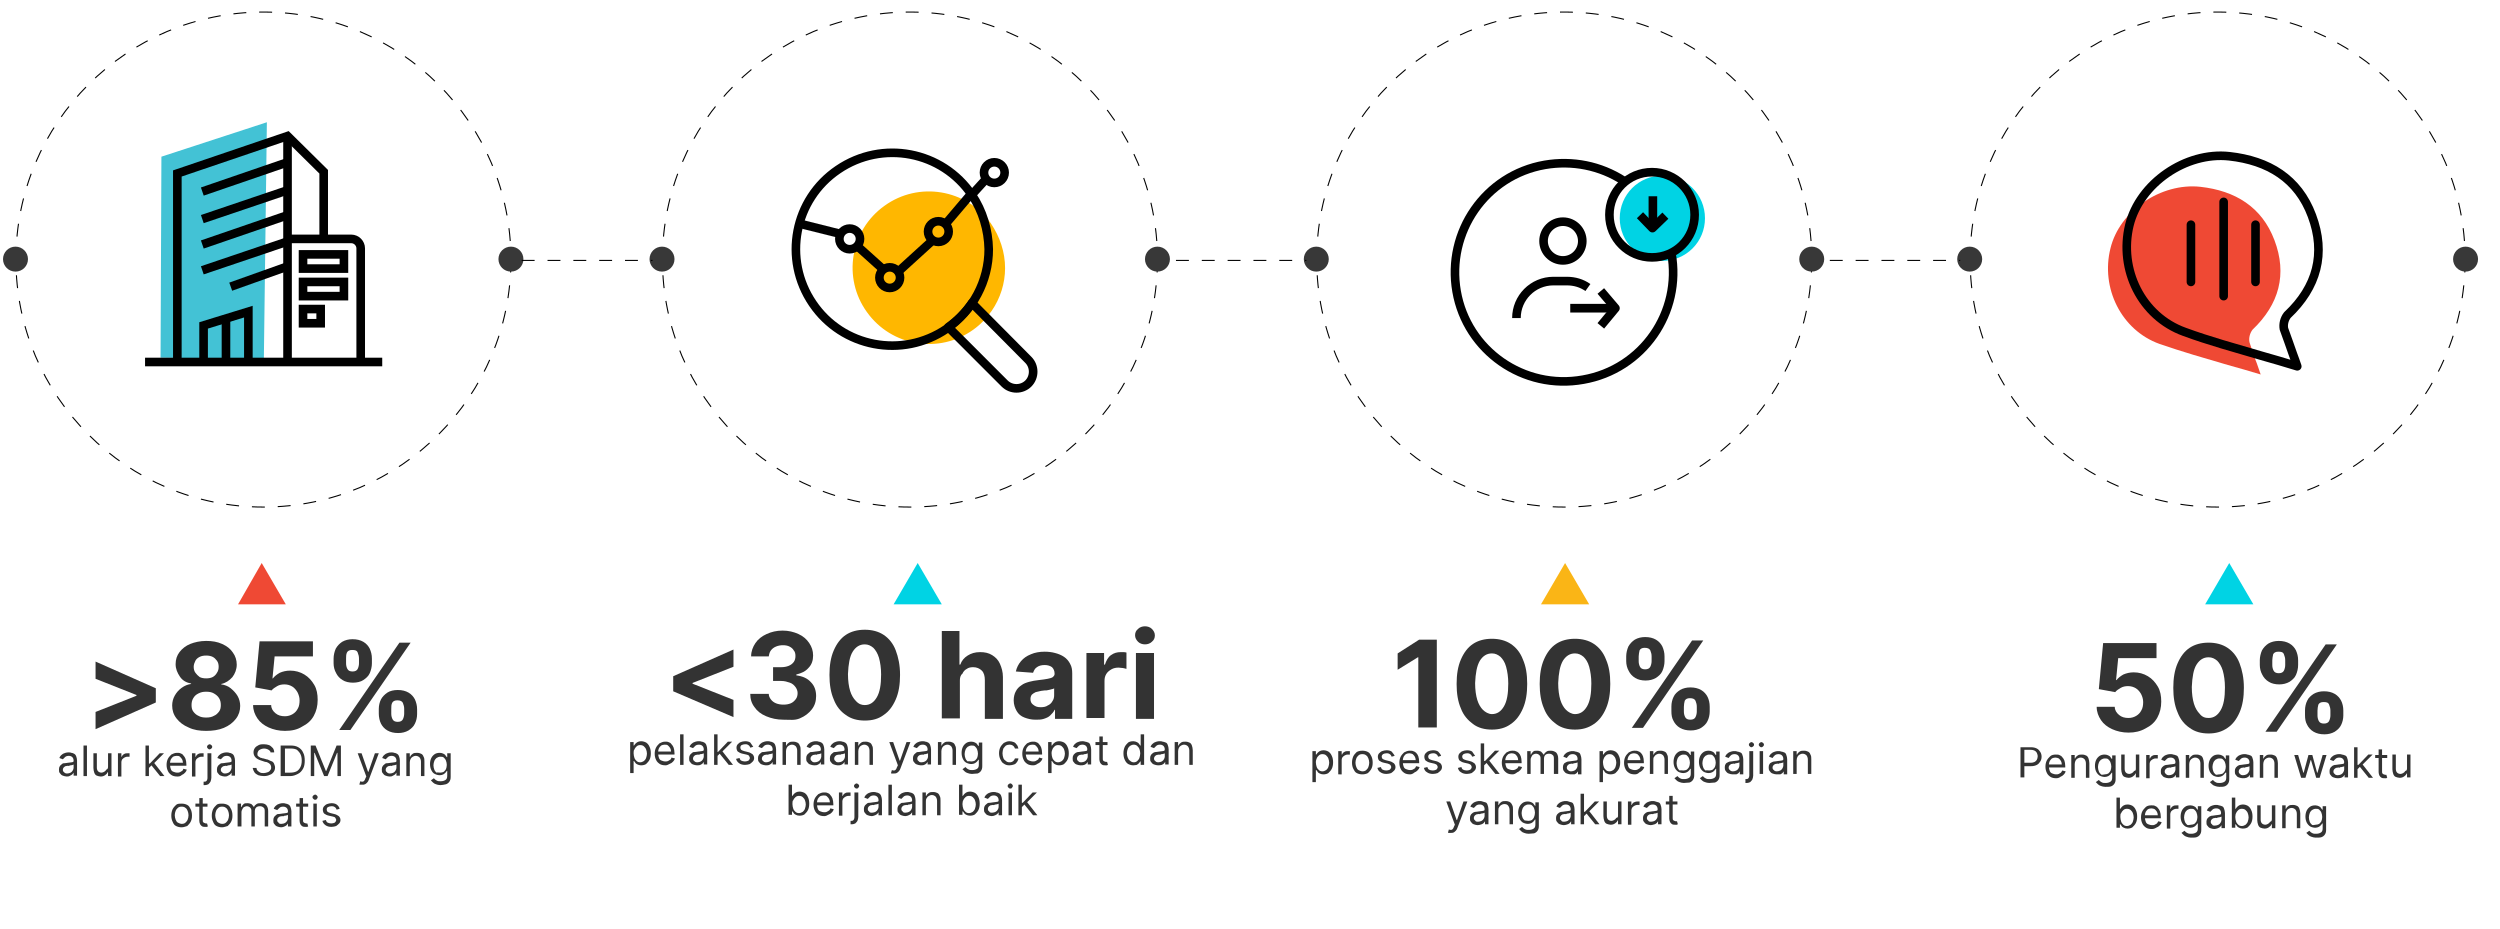 <?xml version="1.0" encoding="utf-8"?>
<!-- Generator: Adobe Illustrator 25.0.0, SVG Export Plug-In . SVG Version: 6.00 Build 0)  -->
<svg version="1.1" id="Layer_1" xmlns="http://www.w3.org/2000/svg" xmlns:xlink="http://www.w3.org/1999/xlink" x="0px" y="0px"
	 viewBox="0 0 580.8 215.8" style="enable-background:new 0 0 580.8 215.8;" xml:space="preserve">
<style type="text/css">
	.st0{fill:#EF4934;}
	.st1{fill:#00D3E4;}
	.st2{fill:#FAB516;}
	.st3{fill:none;stroke:#000000;stroke-width:0.25;stroke-miterlimit:10;stroke-dasharray:3;}
	.st4{fill:#383838;}
	.st5{fill:none;stroke:#000000;stroke-width:0.25;stroke-miterlimit:10;stroke-dasharray:3;}
	.st6{fill:#43C2D5;}
	.st7{fill:none;stroke:#000000;stroke-width:2;stroke-miterlimit:10;}
	.st8{fill:none;stroke:#000000;stroke-width:2;stroke-linejoin:round;}
	.st9{fill:#FFB700;}
	.st10{fill-rule:evenodd;clip-rule:evenodd;fill:#EF4934;}
	.st11{fill:none;stroke:#000000;stroke-width:2;stroke-linecap:round;stroke-linejoin:round;}
	.st12{enable-background:new    ;}
	.st13{fill:#333333;}
</style>
<polygon class="st0" points="60.8,130.8 55.3,140.4 66.4,140.4 "/>
<polygon class="st1" points="213.2,130.8 207.6,140.4 218.8,140.4 "/>
<polygon class="st2" points="363.6,130.8 358,140.4 369.2,140.4 "/>
<polygon class="st1" points="517.9,130.8 512.3,140.4 523.5,140.4 "/>
<circle class="st3" cx="61.2" cy="60.3" r="57.5"/>
<circle class="st4" cx="3.6" cy="60.2" r="2.9"/>
<circle class="st4" cx="118.7" cy="60.2" r="2.9"/>
<circle class="st3" cx="211.4" cy="60.3" r="57.5"/>
<circle class="st4" cx="153.8" cy="60.2" r="2.9"/>
<circle class="st4" cx="268.9" cy="60.2" r="2.9"/>
<line class="st3" x1="121.2" y1="60.5" x2="151.6" y2="60.5"/>
<circle class="st3" cx="363.4" cy="60.3" r="57.5"/>
<circle class="st4" cx="305.8" cy="60.2" r="2.9"/>
<circle class="st4" cx="420.9" cy="60.2" r="2.9"/>
<line class="st3" x1="273.2" y1="60.5" x2="303.5" y2="60.5"/>
<ellipse class="st5" cx="515.2" cy="60.3" rx="57.5" ry="57.5"/>
<circle class="st4" cx="457.6" cy="60.2" r="2.9"/>
<circle class="st4" cx="572.8" cy="60.2" r="2.9"/>
<line class="st3" x1="425.1" y1="60.5" x2="455.4" y2="60.5"/>
<polygon class="st6" points="62,28.4 37.5,36.4 37.3,83.1 61.3,83.4 "/>
<polyline class="st7" points="41.2,83.8 41.2,40.3 66.8,31.6 75.2,39.9 75.2,55.3 "/>
<line class="st7" x1="66.8" y1="31.6" x2="66.8" y2="84.1"/>
<line class="st7" x1="66.5" y1="37.8" x2="47" y2="44.5"/>
<line class="st7" x1="66.5" y1="44.3" x2="47" y2="50.9"/>
<line class="st7" x1="66.5" y1="50.1" x2="47" y2="56.8"/>
<line class="st7" x1="66.5" y1="56.2" x2="47" y2="62.8"/>
<line class="st7" x1="66.5" y1="62" x2="53.6" y2="66.6"/>
<path class="st7" d="M66.9,55.5h14.7c1.2,0,2.2,1,2.2,2.2l0,0v26.1"/>
<rect x="70.4" y="59.1" class="st7" width="9.5" height="3.3"/>
<rect x="70.4" y="65.5" class="st7" width="9.5" height="3.3"/>
<rect x="70.4" y="71.8" class="st7" width="4.1" height="3.3"/>
<line class="st7" x1="88.8" y1="84.1" x2="33.7" y2="84.1"/>
<polyline class="st7" points="47.3,84 47.3,75.6 57.7,72.4 57.7,83.6 "/>
<line class="st7" x1="52.5" y1="83.8" x2="52.5" y2="73.7"/>
<path class="st7" d="M368.9,66.8c-1.4-1-3.1-1.5-4.9-1.5h-3.1c-4.8,0-8.6,3.9-8.6,8.6l0,0"/>
<circle class="st7" cx="363.1" cy="56" r="4.5"/>
<line class="st8" x1="364.8" y1="71.6" x2="375.6" y2="71.6"/>
<polyline class="st8" points="371.9,75.7 375.3,71.6 371.9,67.6 "/>
<path class="st1" d="M396.1,50.7c0,5.5-4.4,9.9-9.9,9.9s-9.9-4.4-9.9-9.9s4.4-9.9,9.9-9.9C391.7,40.8,396.1,45.2,396.1,50.7
	L396.1,50.7z"/>
<path class="st8" d="M393.7,49.9c0,5.5-4.4,9.9-9.9,9.9s-9.9-4.4-9.9-9.9s4.4-9.9,9.9-9.9l0,0C389.2,40,393.7,44.4,393.7,49.9z"/>
<polyline class="st8" points="386.9,50.1 383.9,53 381,50 "/>
<line class="st8" x1="384" y1="45.6" x2="384" y2="52.3"/>
<path class="st8" d="M388.3,58.8c2.5,13.8-6.7,27-20.5,29.4c-13.8,2.5-27-6.7-29.4-20.5s6.7-27,20.5-29.4c6.4-1.1,12.9,0.2,18.3,3.7
	"/>
<path class="st9" d="M233.5,62.3c0,3.5-1.1,7-3.1,9.9c-1.2,1.7-2.6,3.2-4.3,4.4c-7.9,5.7-19,3.9-24.7-4.1c-5.7-7.9-3.9-19,4.1-24.7
	c7.9-5.7,19-3.9,24.7,4.1C232.3,55,233.5,58.6,233.5,62.3z"/>
<path class="st8" d="M225.8,45.3c-6.9-10.2-20.8-12.9-31.1-5.9c-10.2,6.9-12.9,20.8-5.9,31.1c6.9,10.2,20.8,12.9,31.1,5.9
	c6.1-4.2,9.8-11.1,9.8-18.5C229.6,53.4,228.3,49,225.8,45.3z"/>
<path class="st8" d="M238.9,89.1c-1.5,1.5-4,1.5-5.5,0L220.3,76c2.1-1.5,4-3.4,5.5-5.6l13.1,13.2C240.4,85.1,240.4,87.6,238.9,89.1
	L238.9,89.1z"/>
<circle class="st8" cx="197.4" cy="55.5" r="2.4"/>
<circle class="st8" cx="206.7" cy="64.5" r="2.4"/>
<circle class="st8" cx="218" cy="53.8" r="2.4"/>
<circle class="st8" cx="231" cy="40.1" r="2.4"/>
<line class="st8" x1="185.5" y1="51.9" x2="195.1" y2="54.3"/>
<line class="st8" x1="199.2" y1="57.2" x2="205.2" y2="62.6"/>
<line class="st8" x1="208.8" y1="63" x2="216.6" y2="55.9"/>
<line class="st8" x1="225.8" y1="45.2" x2="228.9" y2="41.8"/>
<line class="st8" x1="219.7" y1="52" x2="225.9" y2="44.7"/>
<g id="Path_6335-6">
	<path class="st10" d="M524.3,84.4c0.3,0.8,0.6,1.7,0.9,2.6c-2.6-0.8-5.1-1.5-7.6-2.2c-5.5-1.6-10.7-3.1-15.9-4.9
		c-8.9-3.2-13.7-13-11.4-22.2c2.1-8.7,11.7-15.3,20.9-14.3c8.1,0.9,14.3,4.7,17.2,12.4c3,7.9,1.1,14.9-5.1,20.8
		c-0.6,0.8-0.9,1.9-0.7,2.9C523.1,81,523.6,82.7,524.3,84.4z"/>
</g>
<g id="Path_6335-6-2">
	<path class="st11" d="M532.7,82.3c0.3,0.9,0.7,1.8,1,2.8c-2.9-0.9-5.7-1.7-8.5-2.5c-6.1-1.8-12-3.4-17.7-5.5
		c-10-3.6-15.3-14.5-12.8-24.8c2.4-9.7,13.1-17.1,23.2-16c9.1,1,16,5.2,19.2,13.8c3.3,8.8,1.2,16.6-5.7,23.1c-0.7,0.9-1,2.1-0.8,3.2
		C531.4,78.5,532,80.4,532.7,82.3z"/>
</g>
<line class="st11" x1="509" y1="52.2" x2="509" y2="65.5"/>
<line class="st11" x1="524" y1="52.2" x2="524" y2="65.5"/>
<line class="st11" x1="516.6" y1="46.9" x2="516.6" y2="68.8"/>
<g class="st12">
	<path class="st13" d="M156.4,160.6v-3.5l14-6.2v4l-9.6,3.8l0.1-0.2v0.5l-0.1-0.2l9.6,3.8v4L156.4,160.6z"/>
	<path class="st13" d="M182,167.2c-1.5,0-2.8-0.3-4-0.8c-1.2-0.5-2.1-1.2-2.7-2.1c-0.7-0.9-1-1.9-1-3.1h4.3c0,0.5,0.2,0.9,0.5,1.3
		s0.7,0.7,1.2,0.9s1.1,0.3,1.7,0.3c0.7,0,1.2-0.1,1.7-0.3c0.5-0.2,0.9-0.6,1.2-1c0.3-0.4,0.4-0.9,0.4-1.4c0-0.5-0.2-1-0.5-1.4
		s-0.7-0.8-1.3-1c-0.6-0.2-1.2-0.4-2-0.4h-1.9V155h1.9c0.6,0,1.2-0.1,1.7-0.3c0.5-0.2,0.9-0.5,1.2-0.9c0.3-0.4,0.4-0.9,0.4-1.4
		c0-0.5-0.1-1-0.4-1.3c-0.2-0.4-0.6-0.7-1-0.9c-0.4-0.2-0.9-0.3-1.5-0.3c-0.6,0-1.1,0.1-1.6,0.3c-0.5,0.2-0.9,0.5-1.2,0.9
		c-0.3,0.4-0.4,0.8-0.5,1.4h-4.1c0-1.2,0.4-2.2,1-3.1c0.6-0.9,1.5-1.6,2.6-2.1s2.3-0.8,3.7-0.8c1.4,0,2.6,0.3,3.7,0.8
		c1.1,0.5,1.9,1.2,2.5,2.1c0.6,0.9,0.9,1.8,0.9,2.9c0,1.1-0.3,2.1-1.1,2.9c-0.7,0.8-1.6,1.2-2.8,1.5v0.2c1.5,0.2,2.6,0.7,3.4,1.6
		c0.8,0.8,1.2,1.9,1.2,3.2c0,1.2-0.3,2.2-1,3.1c-0.7,0.9-1.6,1.6-2.8,2.1S183.6,167.2,182,167.2z"/>
	<path class="st13" d="M200.9,167.4c-1.7,0-3.2-0.4-4.4-1.3c-1.2-0.8-2.2-2-2.8-3.6c-0.7-1.6-1-3.5-1-5.7c0-2.2,0.3-4.1,1-5.7
		c0.7-1.6,1.6-2.8,2.8-3.6c1.2-0.8,2.7-1.2,4.4-1.2c1.7,0,3.2,0.4,4.4,1.2s2.2,2,2.8,3.6s1,3.4,1,5.7c0,2.2-0.3,4.1-1,5.7
		c-0.7,1.6-1.6,2.8-2.8,3.6C204.1,167,202.7,167.4,200.9,167.4z M200.9,163.8c1.2,0,2.1-0.6,2.8-1.8c0.7-1.2,1-2.9,1-5.3
		c0-1.5-0.2-2.8-0.5-3.9c-0.3-1-0.8-1.8-1.3-2.3c-0.6-0.5-1.2-0.8-2-0.8c-1.2,0-2.1,0.6-2.8,1.7s-1,2.9-1.1,5.2
		c0,1.6,0.2,2.9,0.5,3.9s0.8,1.8,1.3,2.3C199.5,163.6,200.2,163.8,200.9,163.8z"/>
	<path class="st13" d="M223,158.1v8.8h-4.2v-20.3h4.1v7.8h0.2c0.3-0.9,0.9-1.6,1.7-2.1c0.8-0.5,1.7-0.8,2.9-0.8c1.1,0,2,0.2,2.8,0.7
		c0.8,0.5,1.4,1.1,1.8,2c0.4,0.9,0.7,1.9,0.7,3.1v9.7h-4.2v-9c0-0.9-0.2-1.7-0.7-2.2c-0.5-0.5-1.2-0.8-2-0.8c-0.6,0-1.1,0.1-1.5,0.4
		c-0.4,0.2-0.8,0.6-1,1.1C223.1,156.9,223,157.5,223,158.1z"/>
	<path class="st13" d="M240.6,167.2c-1,0-1.8-0.2-2.6-0.5s-1.4-0.8-1.8-1.5c-0.4-0.7-0.7-1.5-0.7-2.5c0-0.8,0.2-1.6,0.5-2.1
		c0.3-0.6,0.7-1,1.3-1.4c0.5-0.4,1.1-0.6,1.8-0.8c0.7-0.2,1.4-0.3,2.2-0.4c0.9-0.1,1.6-0.2,2.1-0.3c0.5-0.1,0.9-0.2,1.2-0.4
		c0.2-0.2,0.4-0.4,0.4-0.7v-0.1c0-0.6-0.2-1.1-0.6-1.5c-0.4-0.3-1-0.5-1.7-0.5c-0.8,0-1.4,0.2-1.8,0.5c-0.5,0.3-0.7,0.8-0.9,1.3
		L236,156c0.2-0.9,0.6-1.7,1.2-2.4c0.6-0.7,1.3-1.2,2.3-1.6c0.9-0.4,2-0.6,3.2-0.6c0.8,0,1.7,0.1,2.4,0.3c0.8,0.2,1.5,0.5,2.1,0.9
		c0.6,0.4,1.1,1,1.4,1.6c0.4,0.7,0.5,1.4,0.5,2.3V167h-4v-2.1H245c-0.2,0.5-0.6,0.9-1,1.3c-0.4,0.4-0.9,0.6-1.5,0.8
		S241.3,167.2,240.6,167.2z M241.8,164.3c0.6,0,1.2-0.1,1.6-0.4c0.5-0.2,0.9-0.6,1.1-1c0.3-0.4,0.4-0.9,0.4-1.4v-1.6
		c-0.1,0.1-0.3,0.2-0.5,0.2c-0.2,0.1-0.5,0.1-0.8,0.2c-0.3,0.1-0.6,0.1-0.9,0.1c-0.3,0-0.5,0.1-0.8,0.1c-0.5,0.1-0.9,0.2-1.3,0.3
		c-0.4,0.2-0.7,0.4-0.9,0.6c-0.2,0.3-0.3,0.6-0.3,1c0,0.6,0.2,1,0.6,1.3C240.6,164.2,241.1,164.3,241.8,164.3z"/>
	<path class="st13" d="M252.4,167v-15.3h4.1v2.7h0.2c0.3-0.9,0.7-1.7,1.4-2.2c0.7-0.5,1.4-0.7,2.3-0.7c0.2,0,0.4,0,0.7,0
		s0.5,0.1,0.6,0.1v3.8c-0.2-0.1-0.5-0.1-0.8-0.2c-0.4,0-0.7-0.1-1-0.1c-0.6,0-1.2,0.1-1.7,0.4c-0.5,0.3-0.9,0.6-1.2,1.1
		s-0.4,1-0.4,1.6v8.6H252.4z"/>
	<path class="st13" d="M266,149.7c-0.6,0-1.2-0.2-1.6-0.6c-0.4-0.4-0.7-0.9-0.7-1.5c0-0.6,0.2-1.1,0.7-1.5c0.4-0.4,1-0.6,1.6-0.6
		s1.2,0.2,1.6,0.6c0.4,0.4,0.7,0.9,0.7,1.5c0,0.6-0.2,1.1-0.7,1.5C267.2,149.5,266.6,149.7,266,149.7z M263.9,167v-15.3h4.2V167
		H263.9z"/>
</g>
<g class="st12">
	<path class="st13" d="M146.4,179.7v-7.3h0.8v0.8h0.1c0.1-0.1,0.1-0.2,0.3-0.4c0.1-0.1,0.3-0.3,0.5-0.4c0.2-0.1,0.5-0.2,0.8-0.2
		c0.4,0,0.8,0.1,1.2,0.3c0.3,0.2,0.6,0.5,0.8,1c0.2,0.4,0.3,0.9,0.3,1.5c0,0.6-0.1,1.1-0.3,1.5c-0.2,0.4-0.5,0.7-0.8,1
		c-0.3,0.2-0.7,0.3-1.2,0.3c-0.3,0-0.6-0.1-0.8-0.2c-0.2-0.1-0.4-0.2-0.5-0.4c-0.1-0.1-0.2-0.3-0.3-0.4h-0.1v2.8H146.4z M147.2,175
		c0,0.4,0.1,0.8,0.2,1.1c0.1,0.3,0.3,0.5,0.5,0.7s0.5,0.3,0.8,0.3c0.3,0,0.6-0.1,0.9-0.3c0.2-0.2,0.4-0.4,0.5-0.7
		c0.1-0.3,0.2-0.7,0.2-1c0-0.4-0.1-0.7-0.2-1c-0.1-0.3-0.3-0.5-0.5-0.7c-0.2-0.2-0.5-0.3-0.9-0.3c-0.3,0-0.6,0.1-0.8,0.3
		s-0.4,0.4-0.5,0.7C147.2,174.3,147.2,174.6,147.2,175z"/>
	<path class="st13" d="M154.6,177.8c-0.5,0-1-0.1-1.3-0.3s-0.7-0.5-0.9-1c-0.2-0.4-0.3-0.9-0.3-1.4c0-0.5,0.1-1,0.3-1.4
		c0.2-0.4,0.5-0.7,0.8-1c0.4-0.2,0.8-0.4,1.3-0.4c0.3,0,0.6,0,0.8,0.1c0.3,0.1,0.5,0.2,0.7,0.5c0.2,0.2,0.4,0.5,0.5,0.8
		c0.1,0.3,0.2,0.8,0.2,1.3v0.3h-4.1v-0.7h3.3c0-0.3-0.1-0.6-0.2-0.8c-0.1-0.2-0.3-0.4-0.5-0.6s-0.5-0.2-0.8-0.2
		c-0.3,0-0.6,0.1-0.8,0.2c-0.2,0.2-0.4,0.4-0.5,0.6c-0.1,0.3-0.2,0.5-0.2,0.8v0.5c0,0.4,0.1,0.7,0.2,1c0.1,0.3,0.3,0.5,0.6,0.6
		c0.3,0.1,0.5,0.2,0.9,0.2c0.2,0,0.4,0,0.6-0.1c0.2-0.1,0.3-0.2,0.5-0.3s0.2-0.3,0.3-0.5l0.8,0.2c-0.1,0.3-0.2,0.5-0.4,0.7
		c-0.2,0.2-0.4,0.4-0.7,0.5C155.2,177.7,154.9,177.8,154.6,177.8z"/>
	<path class="st13" d="M158.8,170.6v7.1H158v-7.1H158.8z"/>
	<path class="st13" d="M161.9,177.8c-0.3,0-0.6-0.1-0.9-0.2c-0.3-0.1-0.5-0.3-0.7-0.6c-0.2-0.2-0.2-0.5-0.2-0.9
		c0-0.3,0.1-0.6,0.2-0.7c0.1-0.2,0.3-0.3,0.5-0.5s0.4-0.2,0.7-0.2s0.5-0.1,0.7-0.1c0.3,0,0.6-0.1,0.8-0.1c0.2,0,0.4-0.1,0.4-0.1
		c0.1-0.1,0.1-0.1,0.1-0.3v0c0-0.3-0.1-0.6-0.3-0.8c-0.2-0.2-0.5-0.3-0.8-0.3c-0.4,0-0.7,0.1-0.9,0.3c-0.2,0.2-0.4,0.4-0.5,0.5
		l-0.8-0.3c0.1-0.3,0.3-0.6,0.6-0.8c0.2-0.2,0.5-0.3,0.8-0.4c0.3-0.1,0.5-0.1,0.8-0.1c0.2,0,0.4,0,0.6,0.1c0.2,0,0.4,0.1,0.6,0.2
		c0.2,0.1,0.4,0.3,0.5,0.6c0.1,0.3,0.2,0.6,0.2,1v3.5h-0.8V177h0c-0.1,0.1-0.1,0.2-0.3,0.4c-0.1,0.1-0.3,0.2-0.5,0.3
		C162.5,177.8,162.2,177.8,161.9,177.8z M162,177.1c0.3,0,0.6-0.1,0.8-0.2c0.2-0.1,0.4-0.3,0.5-0.5c0.1-0.2,0.2-0.4,0.2-0.6V175
		c0,0-0.1,0.1-0.2,0.1c-0.1,0-0.3,0.1-0.4,0.1c-0.2,0-0.3,0-0.4,0.1s-0.3,0-0.3,0c-0.2,0-0.4,0.1-0.6,0.1c-0.2,0.1-0.3,0.2-0.4,0.3
		c-0.1,0.1-0.2,0.3-0.2,0.5c0,0.3,0.1,0.5,0.3,0.6C161.4,177,161.7,177.1,162,177.1z"/>
	<path class="st13" d="M165.9,177.7v-7.1h0.8v7.1H165.9z M166.6,175.7l0-1h0.2l2.3-2.4h1l-2.5,2.5h-0.1L166.6,175.7z M169.3,177.7
		l-2.1-2.6l0.6-0.6l2.5,3.2H169.3z"/>
	<path class="st13" d="M175,173.5l-0.7,0.2c0-0.1-0.1-0.2-0.2-0.4c-0.1-0.1-0.2-0.2-0.4-0.3s-0.3-0.1-0.6-0.1
		c-0.3,0-0.6,0.1-0.8,0.2s-0.3,0.3-0.3,0.6c0,0.2,0.1,0.4,0.2,0.5c0.1,0.1,0.4,0.2,0.7,0.3l0.8,0.2c0.5,0.1,0.8,0.3,1.1,0.5
		c0.2,0.2,0.4,0.5,0.4,0.9c0,0.3-0.1,0.6-0.3,0.8c-0.2,0.2-0.4,0.4-0.7,0.6c-0.3,0.1-0.7,0.2-1.1,0.2c-0.5,0-1-0.1-1.4-0.4
		s-0.6-0.6-0.7-1l0.8-0.2c0.1,0.3,0.2,0.5,0.4,0.6s0.5,0.2,0.8,0.2c0.4,0,0.7-0.1,0.9-0.2c0.2-0.2,0.3-0.4,0.3-0.6
		c0-0.2-0.1-0.3-0.2-0.5s-0.3-0.2-0.6-0.3l-0.9-0.2c-0.5-0.1-0.8-0.3-1.1-0.5c-0.2-0.2-0.3-0.6-0.3-0.9c0-0.3,0.1-0.6,0.3-0.8
		c0.2-0.2,0.4-0.4,0.7-0.5s0.6-0.2,1-0.2c0.5,0,0.9,0.1,1.2,0.3C174.6,172.9,174.8,173.2,175,173.5z"/>
	<path class="st13" d="M177.9,177.8c-0.3,0-0.6-0.1-0.9-0.2c-0.3-0.1-0.5-0.3-0.7-0.6c-0.2-0.2-0.2-0.5-0.2-0.9
		c0-0.3,0.1-0.6,0.2-0.7c0.1-0.2,0.3-0.3,0.5-0.5s0.4-0.2,0.7-0.2s0.5-0.1,0.7-0.1c0.3,0,0.6-0.1,0.8-0.1c0.2,0,0.4-0.1,0.4-0.1
		c0.1-0.1,0.1-0.1,0.1-0.3v0c0-0.3-0.1-0.6-0.3-0.8c-0.2-0.2-0.5-0.3-0.8-0.3c-0.4,0-0.7,0.1-0.9,0.3c-0.2,0.2-0.4,0.4-0.5,0.5
		l-0.8-0.3c0.1-0.3,0.3-0.6,0.6-0.8c0.2-0.2,0.5-0.3,0.8-0.4c0.3-0.1,0.5-0.1,0.8-0.1c0.2,0,0.4,0,0.6,0.1c0.2,0,0.4,0.1,0.6,0.2
		c0.2,0.1,0.4,0.3,0.5,0.6c0.1,0.3,0.2,0.6,0.2,1v3.5h-0.8V177h0c-0.1,0.1-0.1,0.2-0.3,0.4c-0.1,0.1-0.3,0.2-0.5,0.3
		C178.5,177.8,178.2,177.8,177.9,177.8z M178,177.1c0.3,0,0.6-0.1,0.8-0.2c0.2-0.1,0.4-0.3,0.5-0.5c0.1-0.2,0.2-0.4,0.2-0.6V175
		c0,0-0.1,0.1-0.2,0.1c-0.1,0-0.3,0.1-0.4,0.1c-0.2,0-0.3,0-0.4,0.1s-0.3,0-0.3,0c-0.2,0-0.4,0.1-0.6,0.1c-0.2,0.1-0.3,0.2-0.4,0.3
		c-0.1,0.1-0.2,0.3-0.2,0.5c0,0.3,0.1,0.5,0.3,0.6C177.4,177,177.7,177.1,178,177.1z"/>
	<path class="st13" d="M182.6,174.5v3.2h-0.8v-5.3h0.8v0.8h0.1c0.1-0.3,0.3-0.5,0.6-0.7c0.3-0.2,0.6-0.2,1-0.2
		c0.4,0,0.7,0.1,0.9,0.2c0.3,0.1,0.5,0.4,0.6,0.7c0.2,0.3,0.2,0.7,0.2,1.1v3.4h-0.8v-3.3c0-0.4-0.1-0.7-0.3-1
		c-0.2-0.2-0.5-0.4-0.9-0.4c-0.3,0-0.5,0.1-0.7,0.2c-0.2,0.1-0.4,0.3-0.5,0.5C182.7,173.9,182.6,174.2,182.6,174.5z"/>
	<path class="st13" d="M189.1,177.8c-0.3,0-0.6-0.1-0.9-0.2c-0.3-0.1-0.5-0.3-0.7-0.6c-0.2-0.2-0.2-0.5-0.2-0.9
		c0-0.3,0.1-0.6,0.2-0.7c0.1-0.2,0.3-0.3,0.5-0.5s0.4-0.2,0.7-0.2s0.5-0.1,0.7-0.1c0.3,0,0.6-0.1,0.8-0.1c0.2,0,0.4-0.1,0.4-0.1
		c0.1-0.1,0.1-0.1,0.1-0.3v0c0-0.3-0.1-0.6-0.3-0.8c-0.2-0.2-0.5-0.3-0.8-0.3c-0.4,0-0.7,0.1-0.9,0.3c-0.2,0.2-0.4,0.4-0.5,0.5
		l-0.8-0.3c0.1-0.3,0.3-0.6,0.6-0.8c0.2-0.2,0.5-0.3,0.8-0.4c0.3-0.1,0.5-0.1,0.8-0.1c0.2,0,0.4,0,0.6,0.1c0.2,0,0.4,0.1,0.6,0.2
		c0.2,0.1,0.4,0.3,0.5,0.6c0.1,0.3,0.2,0.6,0.2,1v3.5h-0.8V177h0c-0.1,0.1-0.1,0.2-0.3,0.4c-0.1,0.1-0.3,0.2-0.5,0.3
		C189.7,177.8,189.4,177.8,189.1,177.8z M189.3,177.1c0.3,0,0.6-0.1,0.8-0.2c0.2-0.1,0.4-0.3,0.5-0.5c0.1-0.2,0.2-0.4,0.2-0.6V175
		c0,0-0.1,0.1-0.2,0.1c-0.1,0-0.3,0.1-0.4,0.1c-0.2,0-0.3,0-0.4,0.1s-0.3,0-0.3,0c-0.2,0-0.4,0.1-0.6,0.1c-0.2,0.1-0.3,0.2-0.4,0.3
		c-0.1,0.1-0.2,0.3-0.2,0.5c0,0.3,0.1,0.5,0.3,0.6C188.7,177,188.9,177.1,189.3,177.1z"/>
	<path class="st13" d="M194.6,177.8c-0.3,0-0.6-0.1-0.9-0.2c-0.3-0.1-0.5-0.3-0.7-0.6c-0.2-0.2-0.2-0.5-0.2-0.9
		c0-0.3,0.1-0.6,0.2-0.7c0.1-0.2,0.3-0.3,0.5-0.5s0.4-0.2,0.7-0.2s0.5-0.1,0.7-0.1c0.3,0,0.6-0.1,0.8-0.1c0.2,0,0.4-0.1,0.4-0.1
		c0.1-0.1,0.1-0.1,0.1-0.3v0c0-0.3-0.1-0.6-0.3-0.8c-0.2-0.2-0.5-0.3-0.8-0.3c-0.4,0-0.7,0.1-0.9,0.3c-0.2,0.2-0.4,0.4-0.5,0.5
		l-0.8-0.3c0.1-0.3,0.3-0.6,0.6-0.8c0.2-0.2,0.5-0.3,0.8-0.4c0.3-0.1,0.5-0.1,0.8-0.1c0.2,0,0.4,0,0.6,0.1c0.2,0,0.4,0.1,0.6,0.2
		c0.2,0.1,0.4,0.3,0.5,0.6c0.1,0.3,0.2,0.6,0.2,1v3.5h-0.8V177h0c-0.1,0.1-0.1,0.2-0.3,0.4c-0.1,0.1-0.3,0.2-0.5,0.3
		C195.2,177.8,195,177.8,194.6,177.8z M194.8,177.1c0.3,0,0.6-0.1,0.8-0.2c0.2-0.1,0.4-0.3,0.5-0.5c0.1-0.2,0.2-0.4,0.2-0.6V175
		c0,0-0.1,0.1-0.2,0.1c-0.1,0-0.3,0.1-0.4,0.1c-0.2,0-0.3,0-0.4,0.1s-0.3,0-0.3,0c-0.2,0-0.4,0.1-0.6,0.1c-0.2,0.1-0.3,0.2-0.4,0.3
		c-0.1,0.1-0.2,0.3-0.2,0.5c0,0.3,0.1,0.5,0.3,0.6C194.2,177,194.4,177.1,194.8,177.1z"/>
	<path class="st13" d="M199.4,174.5v3.2h-0.8v-5.3h0.8v0.8h0.1c0.1-0.3,0.3-0.5,0.6-0.7c0.3-0.2,0.6-0.2,1-0.2
		c0.4,0,0.7,0.1,0.9,0.2c0.3,0.1,0.5,0.4,0.6,0.7c0.2,0.3,0.2,0.7,0.2,1.1v3.4H202v-3.3c0-0.4-0.1-0.7-0.3-1
		c-0.2-0.2-0.5-0.4-0.9-0.4c-0.3,0-0.5,0.1-0.7,0.2c-0.2,0.1-0.4,0.3-0.5,0.5C199.5,173.9,199.4,174.2,199.4,174.5z"/>
	<path class="st13" d="M207.6,179.7c-0.1,0-0.3,0-0.4,0c-0.1,0-0.2,0-0.2-0.1l0.2-0.7c0.2,0.1,0.4,0.1,0.5,0.1
		c0.2,0,0.3-0.1,0.4-0.2c0.1-0.1,0.2-0.3,0.3-0.6l0.2-0.4l-2-5.4h0.9l1.5,4.3h0.1l1.5-4.3h0.9l-2.3,6.1c-0.1,0.3-0.2,0.5-0.4,0.7
		c-0.2,0.2-0.3,0.3-0.5,0.4C208.1,179.7,207.9,179.7,207.6,179.7z"/>
	<path class="st13" d="M213.9,177.8c-0.3,0-0.6-0.1-0.9-0.2c-0.3-0.1-0.5-0.3-0.7-0.6c-0.2-0.2-0.2-0.5-0.2-0.9
		c0-0.3,0.1-0.6,0.2-0.7c0.1-0.2,0.3-0.3,0.5-0.5s0.4-0.2,0.7-0.2s0.5-0.1,0.7-0.1c0.3,0,0.6-0.1,0.8-0.1c0.2,0,0.4-0.1,0.4-0.1
		c0.1-0.1,0.1-0.1,0.1-0.3v0c0-0.3-0.1-0.6-0.3-0.8c-0.2-0.2-0.5-0.3-0.8-0.3c-0.4,0-0.7,0.1-0.9,0.3c-0.2,0.2-0.4,0.4-0.5,0.5
		l-0.8-0.3c0.1-0.3,0.3-0.6,0.6-0.8c0.2-0.2,0.5-0.3,0.8-0.4c0.3-0.1,0.5-0.1,0.8-0.1c0.2,0,0.4,0,0.6,0.1c0.2,0,0.4,0.1,0.6,0.2
		c0.2,0.1,0.4,0.3,0.5,0.6c0.1,0.3,0.2,0.6,0.2,1v3.5h-0.8V177h0c-0.1,0.1-0.1,0.2-0.3,0.4c-0.1,0.1-0.3,0.2-0.5,0.3
		C214.5,177.8,214.2,177.8,213.9,177.8z M214.1,177.1c0.3,0,0.6-0.1,0.8-0.2c0.2-0.1,0.4-0.3,0.5-0.5c0.1-0.2,0.2-0.4,0.2-0.6V175
		c0,0-0.1,0.1-0.2,0.1c-0.1,0-0.3,0.1-0.4,0.1c-0.2,0-0.3,0-0.4,0.1s-0.3,0-0.3,0c-0.2,0-0.4,0.1-0.6,0.1c-0.2,0.1-0.3,0.2-0.4,0.3
		c-0.1,0.1-0.2,0.3-0.2,0.5c0,0.3,0.1,0.5,0.3,0.6C213.5,177,213.7,177.1,214.1,177.1z"/>
	<path class="st13" d="M218.7,174.5v3.2h-0.8v-5.3h0.8v0.8h0.1c0.1-0.3,0.3-0.5,0.6-0.7c0.3-0.2,0.6-0.2,1-0.2
		c0.4,0,0.7,0.1,0.9,0.2c0.3,0.1,0.5,0.4,0.6,0.7c0.2,0.3,0.2,0.7,0.2,1.1v3.4h-0.8v-3.3c0-0.4-0.1-0.7-0.3-1
		c-0.2-0.2-0.5-0.4-0.9-0.4c-0.3,0-0.5,0.1-0.7,0.2c-0.2,0.1-0.4,0.3-0.5,0.5C218.8,173.9,218.7,174.2,218.7,174.5z"/>
	<path class="st13" d="M225.8,179.8c-0.4,0-0.7-0.1-1-0.2s-0.5-0.2-0.7-0.4s-0.3-0.3-0.5-0.5l0.7-0.5c0.1,0.1,0.2,0.2,0.3,0.3
		c0.1,0.1,0.3,0.2,0.5,0.3s0.5,0.1,0.8,0.1c0.4,0,0.8-0.1,1.1-0.3c0.3-0.2,0.4-0.5,0.4-1v-1.1h-0.1c-0.1,0.1-0.1,0.2-0.3,0.4
		c-0.1,0.1-0.3,0.3-0.5,0.4c-0.2,0.1-0.5,0.2-0.8,0.2c-0.4,0-0.8-0.1-1.2-0.3s-0.6-0.5-0.8-0.9s-0.3-0.9-0.3-1.4
		c0-0.5,0.1-1,0.3-1.4c0.2-0.4,0.5-0.7,0.8-0.9c0.3-0.2,0.7-0.3,1.2-0.3c0.3,0,0.6,0.1,0.8,0.2c0.2,0.1,0.4,0.2,0.5,0.4
		c0.1,0.1,0.2,0.3,0.3,0.4h0.1v-0.8h0.8v5.5c0,0.5-0.1,0.8-0.3,1.1c-0.2,0.3-0.5,0.5-0.8,0.6C226.6,179.7,226.2,179.8,225.8,179.8z
		 M225.7,176.9c0.3,0,0.6-0.1,0.8-0.2c0.2-0.2,0.4-0.4,0.5-0.6c0.1-0.3,0.2-0.6,0.2-1c0-0.4-0.1-0.7-0.2-1c-0.1-0.3-0.3-0.5-0.5-0.7
		s-0.5-0.2-0.8-0.2c-0.3,0-0.6,0.1-0.9,0.3c-0.2,0.2-0.4,0.4-0.5,0.7s-0.2,0.6-0.2,1c0,0.4,0.1,0.7,0.2,1c0.1,0.3,0.3,0.5,0.5,0.7
		C225.1,176.8,225.4,176.9,225.7,176.9z"/>
	<path class="st13" d="M234.5,177.8c-0.5,0-0.9-0.1-1.3-0.4c-0.4-0.2-0.6-0.6-0.8-1c-0.2-0.4-0.3-0.9-0.3-1.4c0-0.5,0.1-1,0.3-1.4
		c0.2-0.4,0.5-0.7,0.8-1c0.4-0.2,0.8-0.4,1.3-0.4c0.4,0,0.7,0.1,1,0.2c0.3,0.1,0.5,0.3,0.7,0.6c0.2,0.2,0.3,0.5,0.4,0.9h-0.8
		c-0.1-0.2-0.2-0.5-0.4-0.6c-0.2-0.2-0.5-0.3-0.9-0.3c-0.3,0-0.6,0.1-0.8,0.2c-0.2,0.2-0.4,0.4-0.6,0.7c-0.1,0.3-0.2,0.7-0.2,1.1
		c0,0.4,0.1,0.8,0.2,1.1c0.1,0.3,0.3,0.5,0.6,0.7c0.2,0.2,0.5,0.3,0.8,0.3c0.2,0,0.4,0,0.6-0.1s0.3-0.2,0.4-0.3
		c0.1-0.1,0.2-0.3,0.3-0.5h0.8c0,0.3-0.2,0.6-0.3,0.8c-0.2,0.3-0.4,0.5-0.7,0.6S234.9,177.8,234.5,177.8z"/>
	<path class="st13" d="M240,177.8c-0.5,0-1-0.1-1.3-0.3s-0.7-0.5-0.9-1c-0.2-0.4-0.3-0.9-0.3-1.4c0-0.5,0.1-1,0.3-1.4
		c0.2-0.4,0.5-0.7,0.8-1c0.4-0.2,0.8-0.4,1.3-0.4c0.3,0,0.6,0,0.8,0.1c0.3,0.1,0.5,0.2,0.7,0.5c0.2,0.2,0.4,0.5,0.5,0.8
		c0.1,0.3,0.2,0.8,0.2,1.3v0.3h-4.1v-0.7h3.3c0-0.3-0.1-0.6-0.2-0.8c-0.1-0.2-0.3-0.4-0.5-0.6s-0.5-0.2-0.8-0.2
		c-0.3,0-0.6,0.1-0.8,0.2c-0.2,0.2-0.4,0.4-0.5,0.6c-0.1,0.3-0.2,0.5-0.2,0.8v0.5c0,0.4,0.1,0.7,0.2,1c0.1,0.3,0.3,0.5,0.6,0.6
		c0.3,0.1,0.5,0.2,0.9,0.2c0.2,0,0.4,0,0.6-0.1c0.2-0.1,0.3-0.2,0.5-0.3s0.2-0.3,0.3-0.5l0.8,0.2c-0.1,0.3-0.2,0.5-0.4,0.7
		c-0.2,0.2-0.4,0.4-0.7,0.5C240.7,177.7,240.4,177.8,240,177.8z"/>
	<path class="st13" d="M243.5,179.7v-7.3h0.8v0.8h0.1c0.1-0.1,0.1-0.2,0.3-0.4c0.1-0.1,0.3-0.3,0.5-0.4c0.2-0.1,0.5-0.2,0.8-0.2
		c0.4,0,0.8,0.1,1.2,0.3c0.3,0.2,0.6,0.5,0.8,1c0.2,0.4,0.3,0.9,0.3,1.5c0,0.6-0.1,1.1-0.3,1.5c-0.2,0.4-0.5,0.7-0.8,1
		c-0.3,0.2-0.7,0.3-1.2,0.3c-0.3,0-0.6-0.1-0.8-0.2c-0.2-0.1-0.4-0.2-0.5-0.4c-0.1-0.1-0.2-0.3-0.3-0.4h-0.1v2.8H243.5z M244.3,175
		c0,0.4,0.1,0.8,0.2,1.1c0.1,0.3,0.3,0.5,0.5,0.7s0.5,0.3,0.8,0.3c0.3,0,0.6-0.1,0.9-0.3c0.2-0.2,0.4-0.4,0.5-0.7
		c0.1-0.3,0.2-0.7,0.2-1c0-0.4-0.1-0.7-0.2-1c-0.1-0.3-0.3-0.5-0.5-0.7c-0.2-0.2-0.5-0.3-0.9-0.3c-0.3,0-0.6,0.1-0.8,0.3
		s-0.4,0.4-0.5,0.7C244.4,174.3,244.3,174.6,244.3,175z"/>
	<path class="st13" d="M251,177.8c-0.3,0-0.6-0.1-0.9-0.2c-0.3-0.1-0.5-0.3-0.7-0.6c-0.2-0.2-0.2-0.5-0.2-0.9c0-0.3,0.1-0.6,0.2-0.7
		c0.1-0.2,0.3-0.3,0.5-0.5c0.2-0.1,0.4-0.2,0.7-0.2s0.5-0.1,0.7-0.1c0.3,0,0.6-0.1,0.8-0.1c0.2,0,0.4-0.1,0.4-0.1s0.1-0.1,0.1-0.3v0
		c0-0.3-0.1-0.6-0.3-0.8c-0.2-0.2-0.5-0.3-0.8-0.3c-0.4,0-0.7,0.1-0.9,0.3c-0.2,0.2-0.4,0.4-0.5,0.5l-0.8-0.3
		c0.1-0.3,0.3-0.6,0.6-0.8c0.2-0.2,0.5-0.3,0.8-0.4c0.3-0.1,0.5-0.1,0.8-0.1c0.2,0,0.4,0,0.6,0.1c0.2,0,0.4,0.1,0.7,0.2
		s0.4,0.3,0.5,0.6c0.1,0.3,0.2,0.6,0.2,1v3.5h-0.8V177h0c-0.1,0.1-0.1,0.2-0.3,0.4c-0.1,0.1-0.3,0.2-0.5,0.3
		C251.6,177.8,251.4,177.8,251,177.8z M251.2,177.1c0.3,0,0.6-0.1,0.8-0.2c0.2-0.1,0.4-0.3,0.5-0.5c0.1-0.2,0.2-0.4,0.2-0.6V175
		c0,0-0.1,0.1-0.2,0.1c-0.1,0-0.3,0.1-0.4,0.1c-0.2,0-0.3,0-0.4,0.1s-0.3,0-0.3,0c-0.2,0-0.4,0.1-0.6,0.1c-0.2,0.1-0.3,0.2-0.4,0.3
		c-0.1,0.1-0.2,0.3-0.2,0.5c0,0.3,0.1,0.5,0.3,0.6C250.6,177,250.8,177.1,251.2,177.1z"/>
	<path class="st13" d="M257.3,172.4v0.7h-2.8v-0.7H257.3z M255.4,171.1h0.8v5.1c0,0.2,0,0.4,0.1,0.5c0.1,0.1,0.2,0.2,0.3,0.2
		s0.2,0.1,0.3,0.1c0.1,0,0.2,0,0.2,0c0.1,0,0.1,0,0.1,0l0.2,0.7c-0.1,0-0.1,0-0.2,0.1c-0.1,0-0.2,0-0.4,0c-0.2,0-0.5,0-0.7-0.1
		c-0.2-0.1-0.4-0.3-0.5-0.5c-0.1-0.2-0.2-0.5-0.2-0.8V171.1z"/>
	<path class="st13" d="M263.3,177.8c-0.4,0-0.8-0.1-1.2-0.3c-0.3-0.2-0.6-0.5-0.8-1c-0.2-0.4-0.3-0.9-0.3-1.5c0-0.6,0.1-1,0.3-1.5
		c0.2-0.4,0.5-0.7,0.8-1c0.3-0.2,0.7-0.3,1.2-0.3c0.3,0,0.6,0.1,0.8,0.2c0.2,0.1,0.4,0.2,0.5,0.4c0.1,0.1,0.2,0.3,0.3,0.4h0.1v-2.6
		h0.8v7.1H265v-0.8h-0.1c-0.1,0.1-0.1,0.2-0.3,0.4c-0.1,0.1-0.3,0.3-0.5,0.4C263.9,177.7,263.7,177.8,263.3,177.8z M263.4,177.1
		c0.3,0,0.6-0.1,0.8-0.3c0.2-0.2,0.4-0.4,0.5-0.7c0.1-0.3,0.2-0.7,0.2-1.1c0-0.4-0.1-0.7-0.2-1c-0.1-0.3-0.3-0.5-0.5-0.7
		c-0.2-0.2-0.5-0.3-0.8-0.3c-0.3,0-0.6,0.1-0.9,0.3c-0.2,0.2-0.4,0.4-0.5,0.7c-0.1,0.3-0.2,0.6-0.2,1c0,0.4,0.1,0.7,0.2,1
		s0.3,0.6,0.5,0.7C262.8,177,263.1,177.1,263.4,177.1z"/>
	<path class="st13" d="M269,177.8c-0.3,0-0.6-0.1-0.9-0.2c-0.3-0.1-0.5-0.3-0.7-0.6c-0.2-0.2-0.2-0.5-0.2-0.9c0-0.3,0.1-0.6,0.2-0.7
		c0.1-0.2,0.3-0.3,0.5-0.5c0.2-0.1,0.4-0.2,0.7-0.2s0.5-0.1,0.7-0.1c0.3,0,0.6-0.1,0.8-0.1c0.2,0,0.4-0.1,0.4-0.1s0.1-0.1,0.1-0.3v0
		c0-0.3-0.1-0.6-0.3-0.8c-0.2-0.2-0.5-0.3-0.8-0.3c-0.4,0-0.7,0.1-0.9,0.3c-0.2,0.2-0.4,0.4-0.5,0.5l-0.8-0.3
		c0.1-0.3,0.3-0.6,0.6-0.8c0.2-0.2,0.5-0.3,0.8-0.4c0.3-0.1,0.5-0.1,0.8-0.1c0.2,0,0.4,0,0.6,0.1c0.2,0,0.4,0.1,0.7,0.2
		s0.4,0.3,0.5,0.6c0.1,0.3,0.2,0.6,0.2,1v3.5h-0.8V177h0c-0.1,0.1-0.1,0.2-0.3,0.4c-0.1,0.1-0.3,0.2-0.5,0.3
		C269.5,177.8,269.3,177.8,269,177.8z M269.1,177.1c0.3,0,0.6-0.1,0.8-0.2c0.2-0.1,0.4-0.3,0.5-0.5c0.1-0.2,0.2-0.4,0.2-0.6V175
		c0,0-0.1,0.1-0.2,0.1c-0.1,0-0.3,0.1-0.4,0.1c-0.2,0-0.3,0-0.4,0.1s-0.3,0-0.3,0c-0.2,0-0.4,0.1-0.6,0.1c-0.2,0.1-0.3,0.2-0.4,0.3
		c-0.1,0.1-0.2,0.3-0.2,0.5c0,0.3,0.1,0.5,0.3,0.6C268.5,177,268.8,177.1,269.1,177.1z"/>
	<path class="st13" d="M273.7,174.5v3.2h-0.8v-5.3h0.8v0.8h0.1c0.1-0.3,0.3-0.5,0.6-0.7s0.6-0.2,1-0.2c0.4,0,0.7,0.1,0.9,0.2
		c0.3,0.1,0.5,0.4,0.6,0.7s0.2,0.7,0.2,1.1v3.4h-0.8v-3.3c0-0.4-0.1-0.7-0.3-1c-0.2-0.2-0.5-0.4-0.9-0.4c-0.3,0-0.5,0.1-0.7,0.2
		c-0.2,0.1-0.4,0.3-0.5,0.5S273.7,174.2,273.7,174.5z"/>
</g>
<g class="st12">
	<path class="st13" d="M183.2,189.4v-7.1h0.8v2.6h0.1c0.1-0.1,0.1-0.2,0.3-0.4c0.1-0.1,0.3-0.3,0.5-0.4c0.2-0.1,0.5-0.2,0.8-0.2
		c0.4,0,0.8,0.1,1.2,0.3c0.3,0.2,0.6,0.5,0.8,1c0.2,0.4,0.3,0.9,0.3,1.5c0,0.6-0.1,1.1-0.3,1.5c-0.2,0.4-0.5,0.7-0.8,1
		c-0.3,0.2-0.7,0.3-1.2,0.3c-0.3,0-0.6-0.1-0.8-0.2c-0.2-0.1-0.4-0.2-0.5-0.4c-0.1-0.1-0.2-0.3-0.3-0.4H184v0.8H183.2z M184.1,186.8
		c0,0.4,0.1,0.8,0.2,1.1c0.1,0.3,0.3,0.5,0.5,0.7s0.5,0.3,0.8,0.3c0.3,0,0.6-0.1,0.9-0.3c0.2-0.2,0.4-0.4,0.5-0.7s0.2-0.7,0.2-1
		c0-0.4-0.1-0.7-0.2-1c-0.1-0.3-0.3-0.5-0.5-0.7c-0.2-0.2-0.5-0.3-0.9-0.3c-0.3,0-0.6,0.1-0.8,0.3c-0.2,0.2-0.4,0.4-0.5,0.7
		C184.1,186,184.1,186.4,184.1,186.8z"/>
	<path class="st13" d="M191.5,189.6c-0.5,0-1-0.1-1.3-0.3s-0.7-0.5-0.9-1c-0.2-0.4-0.3-0.9-0.3-1.4c0-0.5,0.1-1,0.3-1.4
		c0.2-0.4,0.5-0.7,0.8-1c0.4-0.2,0.8-0.4,1.3-0.4c0.3,0,0.6,0,0.8,0.1c0.3,0.1,0.5,0.2,0.7,0.5c0.2,0.2,0.4,0.5,0.5,0.8
		c0.1,0.3,0.2,0.8,0.2,1.3v0.3h-4.1v-0.7h3.3c0-0.3-0.1-0.6-0.2-0.8c-0.1-0.2-0.3-0.4-0.5-0.6s-0.5-0.2-0.8-0.2
		c-0.3,0-0.6,0.1-0.8,0.2c-0.2,0.2-0.4,0.4-0.5,0.6c-0.1,0.3-0.2,0.5-0.2,0.8v0.5c0,0.4,0.1,0.7,0.2,1c0.1,0.3,0.3,0.5,0.6,0.6
		c0.3,0.1,0.5,0.2,0.9,0.2c0.2,0,0.4,0,0.6-0.1c0.2-0.1,0.3-0.2,0.5-0.3s0.2-0.3,0.3-0.5l0.8,0.2c-0.1,0.3-0.2,0.5-0.4,0.7
		c-0.2,0.2-0.4,0.4-0.7,0.5C192.1,189.5,191.8,189.6,191.5,189.6z"/>
	<path class="st13" d="M194.9,189.4v-5.3h0.8v0.8h0.1c0.1-0.3,0.3-0.5,0.5-0.6c0.3-0.2,0.5-0.2,0.9-0.2c0.1,0,0.1,0,0.2,0
		c0.1,0,0.2,0,0.2,0v0.8c0,0-0.1,0-0.2,0c-0.1,0-0.2,0-0.3,0c-0.3,0-0.5,0.1-0.7,0.2c-0.2,0.1-0.4,0.3-0.5,0.4
		c-0.1,0.2-0.2,0.4-0.2,0.6v3.4H194.9z"/>
	<path class="st13" d="M198.6,184.1h0.8v5.7c0,0.3-0.1,0.6-0.2,0.9c-0.1,0.2-0.3,0.4-0.5,0.6c-0.2,0.1-0.5,0.2-0.9,0.2
		c0,0-0.1,0-0.1,0s-0.1,0-0.1,0v-0.8c0,0,0.1,0,0.1,0c0,0,0,0,0.1,0c0.3,0,0.4-0.1,0.5-0.2c0.1-0.1,0.2-0.4,0.2-0.6V184.1z
		 M199,183.2c-0.2,0-0.3-0.1-0.4-0.2c-0.1-0.1-0.2-0.2-0.2-0.4c0-0.2,0.1-0.3,0.2-0.4c0.1-0.1,0.3-0.2,0.4-0.2s0.3,0.1,0.4,0.2
		c0.1,0.1,0.2,0.2,0.2,0.4c0,0.2-0.1,0.3-0.2,0.4C199.3,183.2,199.1,183.2,199,183.2z"/>
	<path class="st13" d="M202.5,189.6c-0.3,0-0.6-0.1-0.9-0.2c-0.3-0.1-0.5-0.3-0.7-0.6c-0.2-0.2-0.2-0.5-0.2-0.9
		c0-0.3,0.1-0.6,0.2-0.7c0.1-0.2,0.3-0.3,0.5-0.5s0.4-0.2,0.7-0.2s0.5-0.1,0.7-0.1c0.3,0,0.6-0.1,0.8-0.1c0.2,0,0.4-0.1,0.4-0.1
		c0.1-0.1,0.1-0.1,0.1-0.3v0c0-0.3-0.1-0.6-0.3-0.8c-0.2-0.2-0.5-0.3-0.8-0.3c-0.4,0-0.7,0.1-0.9,0.3c-0.2,0.2-0.4,0.4-0.5,0.5
		l-0.8-0.3c0.1-0.3,0.3-0.6,0.6-0.8c0.2-0.2,0.5-0.3,0.8-0.4c0.3-0.1,0.5-0.1,0.8-0.1c0.2,0,0.4,0,0.6,0.1c0.2,0,0.4,0.1,0.6,0.2
		c0.2,0.1,0.4,0.3,0.5,0.6c0.1,0.3,0.2,0.6,0.2,1v3.5h-0.8v-0.7h0c-0.1,0.1-0.1,0.2-0.3,0.4c-0.1,0.1-0.3,0.2-0.5,0.3
		C203,189.5,202.8,189.6,202.5,189.6z M202.6,188.8c0.3,0,0.6-0.1,0.8-0.2c0.2-0.1,0.4-0.3,0.5-0.5c0.1-0.2,0.2-0.4,0.2-0.6v-0.8
		c0,0-0.1,0.1-0.2,0.1c-0.1,0-0.3,0.1-0.4,0.1c-0.2,0-0.3,0-0.4,0.1s-0.3,0-0.3,0c-0.2,0-0.4,0.1-0.6,0.1c-0.2,0.1-0.3,0.2-0.4,0.3
		c-0.1,0.1-0.2,0.3-0.2,0.5c0,0.3,0.1,0.5,0.3,0.6C202,188.8,202.3,188.8,202.6,188.8z"/>
	<path class="st13" d="M207.2,182.3v7.1h-0.8v-7.1H207.2z"/>
	<path class="st13" d="M210.3,189.6c-0.3,0-0.6-0.1-0.9-0.2c-0.3-0.1-0.5-0.3-0.7-0.6c-0.2-0.2-0.2-0.5-0.2-0.9
		c0-0.3,0.1-0.6,0.2-0.7c0.1-0.2,0.3-0.3,0.5-0.5s0.4-0.2,0.7-0.2s0.5-0.1,0.7-0.1c0.3,0,0.6-0.1,0.8-0.1c0.2,0,0.4-0.1,0.4-0.1
		c0.1-0.1,0.1-0.1,0.1-0.3v0c0-0.3-0.1-0.6-0.3-0.8c-0.2-0.2-0.5-0.3-0.8-0.3c-0.4,0-0.7,0.1-0.9,0.3c-0.2,0.2-0.4,0.4-0.5,0.5
		l-0.8-0.3c0.1-0.3,0.3-0.6,0.6-0.8c0.2-0.2,0.5-0.3,0.8-0.4c0.3-0.1,0.5-0.1,0.8-0.1c0.2,0,0.4,0,0.6,0.1c0.2,0,0.4,0.1,0.6,0.2
		c0.2,0.1,0.4,0.3,0.5,0.6c0.1,0.3,0.2,0.6,0.2,1v3.5h-0.8v-0.7h0c-0.1,0.1-0.1,0.2-0.3,0.4c-0.1,0.1-0.3,0.2-0.5,0.3
		C210.9,189.5,210.6,189.6,210.3,189.6z M210.4,188.8c0.3,0,0.6-0.1,0.8-0.2c0.2-0.1,0.4-0.3,0.5-0.5c0.1-0.2,0.2-0.4,0.2-0.6v-0.8
		c0,0-0.1,0.1-0.2,0.1c-0.1,0-0.3,0.1-0.4,0.1c-0.2,0-0.3,0-0.4,0.1s-0.3,0-0.3,0c-0.2,0-0.4,0.1-0.6,0.1c-0.2,0.1-0.3,0.2-0.4,0.3
		c-0.1,0.1-0.2,0.3-0.2,0.5c0,0.3,0.1,0.5,0.3,0.6C209.8,188.8,210.1,188.8,210.4,188.8z"/>
	<path class="st13" d="M215.1,186.2v3.2h-0.8v-5.3h0.8v0.8h0.1c0.1-0.3,0.3-0.5,0.6-0.7c0.3-0.2,0.6-0.2,1-0.2
		c0.4,0,0.7,0.1,0.9,0.2c0.3,0.1,0.5,0.4,0.6,0.7c0.2,0.3,0.2,0.7,0.2,1.1v3.4h-0.8v-3.3c0-0.4-0.1-0.7-0.3-1
		c-0.2-0.2-0.5-0.4-0.9-0.4c-0.3,0-0.5,0.1-0.7,0.2c-0.2,0.1-0.4,0.3-0.5,0.5C215.1,185.7,215.1,185.9,215.1,186.2z"/>
	<path class="st13" d="M222.8,189.4v-7.1h0.8v2.6h0.1c0.1-0.1,0.1-0.2,0.3-0.4c0.1-0.1,0.3-0.3,0.5-0.4c0.2-0.1,0.5-0.2,0.8-0.2
		c0.4,0,0.8,0.1,1.2,0.3c0.3,0.2,0.6,0.5,0.8,1c0.2,0.4,0.3,0.9,0.3,1.5c0,0.6-0.1,1.1-0.3,1.5c-0.2,0.4-0.5,0.7-0.8,1
		c-0.3,0.2-0.7,0.3-1.2,0.3c-0.3,0-0.6-0.1-0.8-0.2c-0.2-0.1-0.4-0.2-0.5-0.4c-0.1-0.1-0.2-0.3-0.3-0.4h-0.1v0.8H222.8z
		 M223.6,186.8c0,0.4,0.1,0.8,0.2,1.1c0.1,0.3,0.3,0.5,0.5,0.7s0.5,0.3,0.8,0.3c0.3,0,0.6-0.1,0.9-0.3c0.2-0.2,0.4-0.4,0.5-0.7
		s0.2-0.7,0.2-1c0-0.4-0.1-0.7-0.2-1c-0.1-0.3-0.3-0.5-0.5-0.7c-0.2-0.2-0.5-0.3-0.9-0.3c-0.3,0-0.6,0.1-0.8,0.3
		c-0.2,0.2-0.4,0.4-0.5,0.7C223.7,186,223.6,186.4,223.6,186.8z"/>
	<path class="st13" d="M230.4,189.6c-0.3,0-0.6-0.1-0.9-0.2c-0.3-0.1-0.5-0.3-0.7-0.6c-0.2-0.2-0.2-0.5-0.2-0.9
		c0-0.3,0.1-0.6,0.2-0.7c0.1-0.2,0.3-0.3,0.5-0.5s0.4-0.2,0.7-0.2s0.5-0.1,0.7-0.1c0.3,0,0.6-0.1,0.8-0.1c0.2,0,0.4-0.1,0.4-0.1
		c0.1-0.1,0.1-0.1,0.1-0.3v0c0-0.3-0.1-0.6-0.3-0.8c-0.2-0.2-0.5-0.3-0.8-0.3c-0.4,0-0.7,0.1-0.9,0.3c-0.2,0.2-0.4,0.4-0.5,0.5
		l-0.8-0.3c0.1-0.3,0.3-0.6,0.6-0.8c0.2-0.2,0.5-0.3,0.8-0.4c0.3-0.1,0.5-0.1,0.8-0.1c0.2,0,0.4,0,0.6,0.1c0.2,0,0.4,0.1,0.6,0.2
		c0.2,0.1,0.4,0.3,0.5,0.6c0.1,0.3,0.2,0.6,0.2,1v3.5H232v-0.7h0c-0.1,0.1-0.1,0.2-0.3,0.4c-0.1,0.1-0.3,0.2-0.5,0.3
		C231,189.5,230.7,189.6,230.4,189.6z M230.5,188.8c0.3,0,0.6-0.1,0.8-0.2c0.2-0.1,0.4-0.3,0.5-0.5c0.1-0.2,0.2-0.4,0.2-0.6v-0.8
		c0,0-0.1,0.1-0.2,0.1c-0.1,0-0.3,0.1-0.4,0.1c-0.2,0-0.3,0-0.4,0.1s-0.3,0-0.3,0c-0.2,0-0.4,0.1-0.6,0.1c-0.2,0.1-0.3,0.2-0.4,0.3
		c-0.1,0.1-0.2,0.3-0.2,0.5c0,0.3,0.1,0.5,0.3,0.6C229.9,188.8,230.2,188.8,230.5,188.8z"/>
	<path class="st13" d="M234.7,183.2c-0.2,0-0.3-0.1-0.4-0.2c-0.1-0.1-0.2-0.2-0.2-0.4c0-0.2,0.1-0.3,0.2-0.4
		c0.1-0.1,0.3-0.2,0.4-0.2c0.2,0,0.3,0.1,0.4,0.2c0.1,0.1,0.2,0.2,0.2,0.4c0,0.2-0.1,0.3-0.2,0.4C235,183.2,234.9,183.2,234.7,183.2
		z M234.3,189.4v-5.3h0.8v5.3H234.3z"/>
	<path class="st13" d="M236.6,189.4v-7.1h0.8v7.1H236.6z M237.4,187.5l0-1h0.2l2.3-2.4h1l-2.5,2.5h-0.1L237.4,187.5z M240,189.4
		l-2.1-2.6l0.6-0.6l2.5,3.2H240z"/>
</g>
<g class="st12">
	<path class="st13" d="M494.5,170.2c-1.4,0-2.7-0.3-3.8-0.8c-1.1-0.5-2-1.2-2.6-2.1c-0.6-0.9-1-1.9-1-3.1h4.2c0,0.8,0.4,1.4,1,1.9
		c0.6,0.5,1.3,0.7,2.2,0.7c0.7,0,1.3-0.2,1.8-0.5c0.5-0.3,0.9-0.7,1.2-1.3c0.3-0.5,0.4-1.2,0.4-1.9c0-0.7-0.2-1.3-0.5-1.9
		c-0.3-0.5-0.7-1-1.2-1.3c-0.5-0.3-1.1-0.5-1.8-0.5c-0.6,0-1.2,0.1-1.7,0.4s-1,0.6-1.3,1l-3.8-0.7l1-10.7H501v3.5h-8.9l-0.5,5.1h0.1
		c0.4-0.5,0.9-0.9,1.6-1.3c0.7-0.3,1.5-0.5,2.4-0.5c1.2,0,2.3,0.3,3.3,0.9s1.7,1.4,2.3,2.4c0.6,1,0.8,2.2,0.8,3.5
		c0,1.4-0.3,2.6-0.9,3.7c-0.6,1.1-1.5,1.9-2.7,2.5C497.3,169.9,496,170.2,494.5,170.2z"/>
	<path class="st13" d="M513.1,170.4c-1.7,0-3.2-0.4-4.4-1.3c-1.2-0.8-2.2-2-2.8-3.6c-0.7-1.6-1-3.5-1-5.7c0-2.2,0.3-4.1,1-5.7
		c0.7-1.6,1.6-2.8,2.8-3.6c1.2-0.8,2.7-1.2,4.4-1.2s3.2,0.4,4.4,1.2s2.2,2,2.8,3.6s1,3.4,1,5.7c0,2.2-0.3,4.1-1,5.7
		c-0.7,1.6-1.6,2.8-2.8,3.6C516.2,170,514.8,170.4,513.1,170.4z M513.1,166.8c1.2,0,2.1-0.6,2.8-1.8c0.7-1.2,1-2.9,1-5.3
		c0-1.5-0.2-2.8-0.5-3.9c-0.3-1-0.8-1.8-1.3-2.3c-0.6-0.5-1.2-0.8-2-0.8c-1.2,0-2.1,0.6-2.8,1.7s-1,2.9-1.1,5.2
		c0,1.6,0.2,2.9,0.5,3.9c0.3,1,0.8,1.8,1.3,2.3C511.6,166.6,512.3,166.8,513.1,166.8z"/>
	<path class="st13" d="M525,154.5v-1.1c0-0.8,0.2-1.6,0.5-2.3c0.4-0.7,0.9-1.2,1.5-1.6c0.7-0.4,1.5-0.6,2.4-0.6c1,0,1.8,0.2,2.5,0.6
		c0.7,0.4,1.2,1,1.5,1.6c0.3,0.7,0.5,1.4,0.5,2.3v1.1c0,0.8-0.2,1.6-0.5,2.3c-0.3,0.7-0.9,1.2-1.5,1.6c-0.7,0.4-1.5,0.6-2.4,0.6
		s-1.8-0.2-2.4-0.6c-0.7-0.4-1.2-1-1.5-1.6C525.2,156.1,525,155.3,525,154.5z M526.3,170l14-20.3h2.6l-14,20.3H526.3z M527.9,153.4
		v1.1c0,0.5,0.1,0.9,0.3,1.3c0.2,0.4,0.6,0.6,1.2,0.6c0.6,0,1-0.2,1.2-0.6c0.2-0.4,0.3-0.9,0.3-1.3v-1.1c0-0.5-0.1-0.9-0.3-1.4
		s-0.6-0.6-1.3-0.6c-0.6,0-1,0.2-1.2,0.6C528,152.5,527.9,153,527.9,153.4z M535.5,166.1v-1.1c0-0.8,0.2-1.6,0.5-2.2
		c0.3-0.7,0.9-1.2,1.5-1.6c0.7-0.4,1.5-0.6,2.4-0.6c1,0,1.8,0.2,2.5,0.6c0.7,0.4,1.2,1,1.5,1.6s0.5,1.4,0.5,2.3v1.1
		c0,0.8-0.2,1.6-0.5,2.2c-0.3,0.7-0.9,1.2-1.5,1.6c-0.7,0.4-1.5,0.6-2.4,0.6c-1,0-1.8-0.2-2.5-0.6c-0.7-0.4-1.2-1-1.5-1.6
		C535.6,167.7,535.5,167,535.5,166.1z M538.4,165.1v1.1c0,0.5,0.1,0.9,0.3,1.3c0.2,0.4,0.6,0.6,1.2,0.6s1-0.2,1.2-0.6
		c0.2-0.4,0.3-0.9,0.3-1.3v-1.1c0-0.5-0.1-0.9-0.3-1.4s-0.6-0.6-1.3-0.6c-0.6,0-1,0.2-1.2,0.6C538.5,164.1,538.4,164.6,538.4,165.1z
		"/>
</g>
<g class="st12">
	<path class="st13" d="M469.4,180.7v-7.1h2.4c0.6,0,1,0.1,1.4,0.3c0.4,0.2,0.6,0.5,0.8,0.8s0.3,0.7,0.3,1.1c0,0.4-0.1,0.8-0.3,1.1
		c-0.2,0.3-0.4,0.6-0.8,0.8c-0.4,0.2-0.8,0.3-1.4,0.3h-1.7v-0.8h1.7c0.4,0,0.7-0.1,0.9-0.2c0.2-0.1,0.4-0.3,0.5-0.5
		c0.1-0.2,0.2-0.5,0.2-0.8s-0.1-0.5-0.2-0.8c-0.1-0.2-0.3-0.4-0.5-0.5c-0.2-0.1-0.5-0.2-0.9-0.2h-1.5v6.4H469.4z"/>
	<path class="st13" d="M477.7,180.8c-0.5,0-1-0.1-1.3-0.3s-0.7-0.5-0.9-1c-0.2-0.4-0.3-0.9-0.3-1.4c0-0.5,0.1-1,0.3-1.4
		c0.2-0.4,0.5-0.7,0.8-1s0.8-0.4,1.3-0.4c0.3,0,0.6,0,0.8,0.1s0.5,0.2,0.7,0.5c0.2,0.2,0.4,0.5,0.5,0.8s0.2,0.8,0.2,1.3v0.3h-4.1
		v-0.7h3.3c0-0.3-0.1-0.6-0.2-0.8c-0.1-0.2-0.3-0.4-0.5-0.6c-0.2-0.1-0.5-0.2-0.8-0.2c-0.3,0-0.6,0.1-0.8,0.2
		c-0.2,0.2-0.4,0.4-0.5,0.6c-0.1,0.3-0.2,0.5-0.2,0.8v0.5c0,0.4,0.1,0.7,0.2,1c0.1,0.3,0.3,0.5,0.6,0.6c0.3,0.1,0.5,0.2,0.9,0.2
		c0.2,0,0.4,0,0.6-0.1c0.2-0.1,0.3-0.2,0.5-0.3c0.1-0.1,0.2-0.3,0.3-0.5l0.8,0.2c-0.1,0.3-0.2,0.5-0.4,0.7s-0.4,0.4-0.7,0.5
		C478.4,180.7,478.1,180.8,477.7,180.8z"/>
	<path class="st13" d="M482,177.5v3.2h-0.8v-5.3h0.8v0.8h0.1c0.1-0.3,0.3-0.5,0.6-0.7s0.6-0.2,1-0.2c0.4,0,0.7,0.1,0.9,0.2
		c0.3,0.1,0.5,0.4,0.6,0.7s0.2,0.7,0.2,1.1v3.4h-0.8v-3.3c0-0.4-0.1-0.7-0.3-1c-0.2-0.2-0.5-0.4-0.9-0.4c-0.3,0-0.5,0.1-0.7,0.2
		c-0.2,0.1-0.4,0.3-0.5,0.5S482,177.2,482,177.5z"/>
	<path class="st13" d="M489.1,182.8c-0.4,0-0.7-0.1-1-0.2s-0.5-0.2-0.7-0.4c-0.2-0.2-0.3-0.3-0.5-0.5l0.7-0.5
		c0.1,0.1,0.2,0.2,0.3,0.3c0.1,0.1,0.3,0.2,0.5,0.3s0.5,0.1,0.8,0.1c0.4,0,0.8-0.1,1.1-0.3c0.3-0.2,0.4-0.5,0.4-1v-1.1h-0.1
		c-0.1,0.1-0.1,0.2-0.3,0.4s-0.3,0.3-0.5,0.4c-0.2,0.1-0.5,0.2-0.8,0.2c-0.4,0-0.8-0.1-1.2-0.3c-0.3-0.2-0.6-0.5-0.8-0.9
		s-0.3-0.9-0.3-1.4c0-0.5,0.1-1,0.3-1.4c0.2-0.4,0.5-0.7,0.8-0.9c0.3-0.2,0.7-0.3,1.2-0.3c0.3,0,0.6,0.1,0.8,0.2
		c0.2,0.1,0.4,0.2,0.5,0.4c0.1,0.1,0.2,0.3,0.3,0.4h0.1v-0.8h0.8v5.5c0,0.5-0.1,0.8-0.3,1.1c-0.2,0.3-0.5,0.5-0.8,0.6
		S489.5,182.8,489.1,182.8z M489,179.9c0.3,0,0.6-0.1,0.8-0.2c0.2-0.2,0.4-0.4,0.5-0.6c0.1-0.3,0.2-0.6,0.2-1c0-0.4-0.1-0.7-0.2-1
		c-0.1-0.3-0.3-0.5-0.5-0.7c-0.2-0.2-0.5-0.2-0.8-0.2c-0.3,0-0.6,0.1-0.9,0.3c-0.2,0.2-0.4,0.4-0.5,0.7c-0.1,0.3-0.2,0.6-0.2,1
		c0,0.4,0.1,0.7,0.2,1s0.3,0.5,0.5,0.7S488.7,179.9,489,179.9z"/>
	<path class="st13" d="M496.2,178.5v-3.2h0.8v5.3h-0.8v-0.9h-0.1c-0.1,0.3-0.3,0.5-0.6,0.7c-0.3,0.2-0.6,0.3-1,0.3
		c-0.3,0-0.6-0.1-0.9-0.2c-0.3-0.1-0.5-0.4-0.6-0.7s-0.2-0.7-0.2-1.1v-3.4h0.8v3.3c0,0.4,0.1,0.7,0.3,0.9c0.2,0.2,0.5,0.3,0.8,0.3
		c0.2,0,0.4-0.1,0.6-0.2c0.2-0.1,0.4-0.3,0.5-0.5C496.2,179.1,496.2,178.8,496.2,178.5z"/>
	<path class="st13" d="M498.6,180.7v-5.3h0.8v0.8h0.1c0.1-0.3,0.3-0.5,0.5-0.6c0.3-0.2,0.5-0.2,0.9-0.2c0.1,0,0.1,0,0.2,0
		c0.1,0,0.2,0,0.2,0v0.8c0,0-0.1,0-0.2,0s-0.2,0-0.3,0c-0.3,0-0.5,0.1-0.7,0.2c-0.2,0.1-0.4,0.3-0.5,0.4c-0.1,0.2-0.2,0.4-0.2,0.6
		v3.4H498.6z"/>
	<path class="st13" d="M503.8,180.8c-0.3,0-0.6-0.1-0.9-0.2c-0.3-0.1-0.5-0.3-0.7-0.6c-0.2-0.2-0.2-0.5-0.2-0.9
		c0-0.3,0.1-0.6,0.2-0.7c0.1-0.2,0.3-0.3,0.5-0.5c0.2-0.1,0.4-0.2,0.7-0.2s0.5-0.1,0.7-0.1c0.3,0,0.6-0.1,0.8-0.1
		c0.2,0,0.4-0.1,0.4-0.1s0.1-0.1,0.1-0.3v0c0-0.3-0.1-0.6-0.3-0.8c-0.2-0.2-0.5-0.3-0.8-0.3c-0.4,0-0.7,0.1-0.9,0.3
		c-0.2,0.2-0.4,0.4-0.5,0.5l-0.8-0.3c0.1-0.3,0.3-0.6,0.6-0.8c0.2-0.2,0.5-0.3,0.8-0.4c0.3-0.1,0.5-0.1,0.8-0.1c0.2,0,0.4,0,0.6,0.1
		c0.2,0,0.4,0.1,0.7,0.2s0.4,0.3,0.5,0.6c0.1,0.3,0.2,0.6,0.2,1v3.5h-0.8V180h0c-0.1,0.1-0.1,0.2-0.3,0.4c-0.1,0.1-0.3,0.2-0.5,0.3
		C504.4,180.8,504.1,180.8,503.8,180.8z M503.9,180.1c0.3,0,0.6-0.1,0.8-0.2c0.2-0.1,0.4-0.3,0.5-0.5c0.1-0.2,0.2-0.4,0.2-0.6V178
		c0,0-0.1,0.1-0.2,0.1c-0.1,0-0.3,0.1-0.4,0.1c-0.2,0-0.3,0-0.4,0.1s-0.3,0-0.3,0c-0.2,0-0.4,0.1-0.6,0.1c-0.2,0.1-0.3,0.2-0.4,0.3
		c-0.1,0.1-0.2,0.3-0.2,0.5c0,0.3,0.1,0.5,0.3,0.6C503.3,180,503.6,180.1,503.9,180.1z"/>
	<path class="st13" d="M508.6,177.5v3.2h-0.8v-5.3h0.8v0.8h0.1c0.1-0.3,0.3-0.5,0.6-0.7s0.6-0.2,1-0.2c0.4,0,0.7,0.1,0.9,0.2
		c0.3,0.1,0.5,0.4,0.6,0.7s0.2,0.7,0.2,1.1v3.4h-0.8v-3.3c0-0.4-0.1-0.7-0.3-1c-0.2-0.2-0.5-0.4-0.9-0.4c-0.3,0-0.5,0.1-0.7,0.2
		c-0.2,0.1-0.4,0.3-0.5,0.5S508.6,177.2,508.6,177.5z"/>
	<path class="st13" d="M515.6,182.8c-0.4,0-0.7-0.1-1-0.2s-0.5-0.2-0.7-0.4c-0.2-0.2-0.3-0.3-0.5-0.5l0.7-0.5
		c0.1,0.1,0.2,0.2,0.3,0.3c0.1,0.1,0.3,0.2,0.5,0.3s0.5,0.1,0.8,0.1c0.4,0,0.8-0.1,1.1-0.3c0.3-0.2,0.4-0.5,0.4-1v-1.1H517
		c-0.1,0.1-0.1,0.2-0.3,0.4s-0.3,0.3-0.5,0.4c-0.2,0.1-0.5,0.2-0.8,0.2c-0.4,0-0.8-0.1-1.2-0.3c-0.3-0.2-0.6-0.5-0.8-0.9
		s-0.3-0.9-0.3-1.4c0-0.5,0.1-1,0.3-1.4c0.2-0.4,0.5-0.7,0.8-0.9c0.3-0.2,0.7-0.3,1.2-0.3c0.3,0,0.6,0.1,0.8,0.2
		c0.2,0.1,0.4,0.2,0.5,0.4c0.1,0.1,0.2,0.3,0.3,0.4h0.1v-0.8h0.8v5.5c0,0.5-0.1,0.8-0.3,1.1c-0.2,0.3-0.5,0.5-0.8,0.6
		S516,182.8,515.6,182.8z M515.6,179.9c0.3,0,0.6-0.1,0.8-0.2c0.2-0.2,0.4-0.4,0.5-0.6c0.1-0.3,0.2-0.6,0.2-1c0-0.4-0.1-0.7-0.2-1
		c-0.1-0.3-0.3-0.5-0.5-0.7c-0.2-0.2-0.5-0.2-0.8-0.2c-0.3,0-0.6,0.1-0.9,0.3c-0.2,0.2-0.4,0.4-0.5,0.7c-0.1,0.3-0.2,0.6-0.2,1
		c0,0.4,0.1,0.7,0.2,1s0.3,0.5,0.5,0.7S515.2,179.9,515.6,179.9z"/>
	<path class="st13" d="M521,180.8c-0.3,0-0.6-0.1-0.9-0.2c-0.3-0.1-0.5-0.3-0.7-0.6c-0.2-0.2-0.2-0.5-0.2-0.9c0-0.3,0.1-0.6,0.2-0.7
		c0.1-0.2,0.3-0.3,0.5-0.5c0.2-0.1,0.4-0.2,0.7-0.2s0.5-0.1,0.7-0.1c0.3,0,0.6-0.1,0.8-0.1c0.2,0,0.4-0.1,0.4-0.1s0.1-0.1,0.1-0.3v0
		c0-0.3-0.1-0.6-0.3-0.8c-0.2-0.2-0.5-0.3-0.8-0.3c-0.4,0-0.7,0.1-0.9,0.3c-0.2,0.2-0.4,0.4-0.5,0.5l-0.8-0.3
		c0.1-0.3,0.3-0.6,0.6-0.8c0.2-0.2,0.5-0.3,0.8-0.4c0.3-0.1,0.5-0.1,0.8-0.1c0.2,0,0.4,0,0.6,0.1c0.2,0,0.4,0.1,0.7,0.2
		s0.4,0.3,0.5,0.6c0.1,0.3,0.2,0.6,0.2,1v3.5h-0.8V180h0c-0.1,0.1-0.1,0.2-0.3,0.4c-0.1,0.1-0.3,0.2-0.5,0.3
		C521.6,180.8,521.3,180.8,521,180.8z M521.1,180.1c0.3,0,0.6-0.1,0.8-0.2c0.2-0.1,0.4-0.3,0.5-0.5c0.1-0.2,0.2-0.4,0.2-0.6V178
		c0,0-0.1,0.1-0.2,0.1c-0.1,0-0.3,0.1-0.4,0.1c-0.2,0-0.3,0-0.4,0.1s-0.3,0-0.3,0c-0.2,0-0.4,0.1-0.6,0.1c-0.2,0.1-0.3,0.2-0.4,0.3
		c-0.1,0.1-0.2,0.3-0.2,0.5c0,0.3,0.1,0.5,0.3,0.6C520.5,180,520.8,180.1,521.1,180.1z"/>
	<path class="st13" d="M525.8,177.5v3.2H525v-5.3h0.8v0.8h0.1c0.1-0.3,0.3-0.5,0.6-0.7s0.6-0.2,1-0.2c0.4,0,0.7,0.1,0.9,0.2
		c0.3,0.1,0.5,0.4,0.6,0.7s0.2,0.7,0.2,1.1v3.4h-0.8v-3.3c0-0.4-0.1-0.7-0.3-1c-0.2-0.2-0.5-0.4-0.9-0.4c-0.3,0-0.5,0.1-0.7,0.2
		c-0.2,0.1-0.4,0.3-0.5,0.5S525.8,177.2,525.8,177.5z"/>
	<path class="st13" d="M534.6,180.7l-1.6-5.3h0.9l1.2,4.1h0.1l1.1-4.1h0.9l1.1,4.1h0.1l1.2-4.1h0.9l-1.6,5.3h-0.8l-1.2-4.1h-0.1
		l-1.2,4.1H534.6z"/>
	<path class="st13" d="M543,180.8c-0.3,0-0.6-0.1-0.9-0.2c-0.3-0.1-0.5-0.3-0.7-0.6c-0.2-0.2-0.2-0.5-0.2-0.9c0-0.3,0.1-0.6,0.2-0.7
		c0.1-0.2,0.3-0.3,0.5-0.5c0.2-0.1,0.4-0.2,0.7-0.2s0.5-0.1,0.7-0.1c0.3,0,0.6-0.1,0.8-0.1c0.2,0,0.4-0.1,0.4-0.1s0.1-0.1,0.1-0.3v0
		c0-0.3-0.1-0.6-0.3-0.8c-0.2-0.2-0.5-0.3-0.8-0.3c-0.4,0-0.7,0.1-0.9,0.3c-0.2,0.2-0.4,0.4-0.5,0.5l-0.8-0.3
		c0.1-0.3,0.3-0.6,0.6-0.8c0.2-0.2,0.5-0.3,0.8-0.4c0.3-0.1,0.5-0.1,0.8-0.1c0.2,0,0.4,0,0.6,0.1c0.2,0,0.4,0.1,0.7,0.2
		s0.4,0.3,0.5,0.6c0.1,0.3,0.2,0.6,0.2,1v3.5h-0.8V180h0c-0.1,0.1-0.1,0.2-0.3,0.4c-0.1,0.1-0.3,0.2-0.5,0.3
		C543.5,180.8,543.3,180.8,543,180.8z M543.1,180.1c0.3,0,0.6-0.1,0.8-0.2c0.2-0.1,0.4-0.3,0.5-0.5c0.1-0.2,0.2-0.4,0.2-0.6V178
		c0,0-0.1,0.1-0.2,0.1c-0.1,0-0.3,0.1-0.4,0.1c-0.2,0-0.3,0-0.4,0.1s-0.3,0-0.3,0c-0.2,0-0.4,0.1-0.6,0.1c-0.2,0.1-0.3,0.2-0.4,0.3
		c-0.1,0.1-0.2,0.3-0.2,0.5c0,0.3,0.1,0.5,0.3,0.6C542.5,180,542.8,180.1,543.1,180.1z"/>
	<path class="st13" d="M546.9,180.7v-7.1h0.8v7.1H546.9z M547.7,178.7l0-1h0.2l2.3-2.4h1l-2.5,2.5h-0.1L547.7,178.7z M550.3,180.7
		l-2.1-2.6l0.6-0.6l2.5,3.2H550.3z"/>
	<path class="st13" d="M554.6,175.4v0.7h-2.8v-0.7H554.6z M552.6,174.1h0.8v5.1c0,0.2,0,0.4,0.1,0.5c0.1,0.1,0.2,0.2,0.3,0.2
		s0.2,0.1,0.3,0.1c0.1,0,0.2,0,0.2,0c0.1,0,0.1,0,0.1,0l0.2,0.7c-0.1,0-0.1,0-0.2,0.1c-0.1,0-0.2,0-0.4,0c-0.2,0-0.5,0-0.7-0.1
		c-0.2-0.1-0.4-0.3-0.5-0.5c-0.1-0.2-0.2-0.5-0.2-0.8V174.1z"/>
	<path class="st13" d="M559.2,178.5v-3.2h0.8v5.3h-0.8v-0.9h-0.1c-0.1,0.3-0.3,0.5-0.6,0.7c-0.3,0.2-0.6,0.3-1,0.3
		c-0.3,0-0.6-0.1-0.9-0.2c-0.3-0.1-0.5-0.4-0.6-0.7s-0.2-0.7-0.2-1.1v-3.4h0.8v3.3c0,0.4,0.1,0.7,0.3,0.9c0.2,0.2,0.5,0.3,0.8,0.3
		c0.2,0,0.4-0.1,0.6-0.2c0.2-0.1,0.4-0.3,0.5-0.5C559.1,179.1,559.2,178.8,559.2,178.5z"/>
</g>
<g class="st12">
	<path class="st13" d="M491.7,192.4v-7.1h0.8v2.6h0.1c0.1-0.1,0.1-0.2,0.3-0.4c0.1-0.1,0.3-0.3,0.5-0.4c0.2-0.1,0.5-0.2,0.8-0.2
		c0.5,0,0.8,0.1,1.2,0.3c0.3,0.2,0.6,0.5,0.8,1c0.2,0.4,0.3,0.9,0.3,1.5c0,0.6-0.1,1.1-0.3,1.5c-0.2,0.4-0.5,0.7-0.8,1
		c-0.3,0.2-0.7,0.3-1.2,0.3c-0.3,0-0.6-0.1-0.8-0.2c-0.2-0.1-0.4-0.2-0.5-0.4c-0.1-0.1-0.2-0.3-0.3-0.4h-0.1v0.8H491.7z
		 M492.6,189.8c0,0.4,0.1,0.8,0.2,1.1c0.1,0.3,0.3,0.5,0.5,0.7s0.5,0.3,0.8,0.3c0.3,0,0.6-0.1,0.9-0.3c0.2-0.2,0.4-0.4,0.5-0.7
		c0.1-0.3,0.2-0.7,0.2-1c0-0.4-0.1-0.7-0.2-1c-0.1-0.3-0.3-0.5-0.5-0.7c-0.2-0.2-0.5-0.3-0.9-0.3c-0.3,0-0.6,0.1-0.8,0.3
		c-0.2,0.2-0.4,0.4-0.5,0.7C492.6,189,492.6,189.4,492.6,189.8z"/>
	<path class="st13" d="M499.9,192.6c-0.5,0-1-0.1-1.3-0.3s-0.7-0.5-0.9-1c-0.2-0.4-0.3-0.9-0.3-1.4c0-0.5,0.1-1,0.3-1.4
		c0.2-0.4,0.5-0.7,0.8-1s0.8-0.4,1.3-0.4c0.3,0,0.6,0,0.8,0.1s0.5,0.2,0.7,0.5c0.2,0.2,0.4,0.5,0.5,0.8s0.2,0.8,0.2,1.3v0.3H498
		v-0.7h3.3c0-0.3-0.1-0.6-0.2-0.8c-0.1-0.2-0.3-0.4-0.5-0.6c-0.2-0.1-0.5-0.2-0.8-0.2c-0.3,0-0.6,0.1-0.8,0.2
		c-0.2,0.2-0.4,0.4-0.5,0.6c-0.1,0.3-0.2,0.5-0.2,0.8v0.5c0,0.4,0.1,0.7,0.2,1c0.1,0.3,0.3,0.5,0.6,0.6c0.3,0.1,0.5,0.2,0.9,0.2
		c0.2,0,0.4,0,0.6-0.1c0.2-0.1,0.3-0.2,0.5-0.3c0.1-0.1,0.2-0.3,0.3-0.5l0.8,0.2c-0.1,0.3-0.2,0.5-0.4,0.7s-0.4,0.4-0.7,0.5
		C500.6,192.5,500.3,192.6,499.9,192.6z"/>
	<path class="st13" d="M503.4,192.4v-5.3h0.8v0.8h0.1c0.1-0.3,0.3-0.5,0.5-0.6c0.3-0.2,0.5-0.2,0.9-0.2c0.1,0,0.1,0,0.2,0
		c0.1,0,0.2,0,0.2,0v0.8c0,0-0.1,0-0.2,0s-0.2,0-0.3,0c-0.3,0-0.5,0.1-0.7,0.2c-0.2,0.1-0.4,0.3-0.5,0.4c-0.1,0.2-0.2,0.4-0.2,0.6
		v3.4H503.4z"/>
	<path class="st13" d="M509,194.6c-0.4,0-0.7-0.1-1-0.2s-0.5-0.2-0.7-0.4c-0.2-0.2-0.3-0.3-0.5-0.5l0.7-0.5c0.1,0.1,0.2,0.2,0.3,0.3
		c0.1,0.1,0.3,0.2,0.5,0.3s0.5,0.1,0.8,0.1c0.4,0,0.8-0.1,1.1-0.3c0.3-0.2,0.4-0.5,0.4-1v-1.1h-0.1c-0.1,0.1-0.1,0.2-0.3,0.4
		s-0.3,0.3-0.5,0.4c-0.2,0.1-0.5,0.2-0.8,0.2c-0.4,0-0.8-0.1-1.2-0.3c-0.3-0.2-0.6-0.5-0.8-0.9s-0.3-0.9-0.3-1.4
		c0-0.5,0.1-1,0.3-1.4c0.2-0.4,0.5-0.7,0.8-0.9c0.3-0.2,0.7-0.3,1.2-0.3c0.3,0,0.6,0.1,0.8,0.2c0.2,0.1,0.4,0.2,0.5,0.4
		c0.1,0.1,0.2,0.3,0.3,0.4h0.1v-0.8h0.8v5.5c0,0.5-0.1,0.8-0.3,1.1c-0.2,0.3-0.5,0.5-0.8,0.6S509.5,194.6,509,194.6z M509,191.6
		c0.3,0,0.6-0.1,0.8-0.2c0.2-0.2,0.4-0.4,0.5-0.6c0.1-0.3,0.2-0.6,0.2-1c0-0.4-0.1-0.7-0.2-1c-0.1-0.3-0.3-0.5-0.5-0.7
		c-0.2-0.2-0.5-0.2-0.8-0.2c-0.3,0-0.6,0.1-0.9,0.3c-0.2,0.2-0.4,0.4-0.5,0.7c-0.1,0.3-0.2,0.6-0.2,1c0,0.4,0.1,0.7,0.2,1
		s0.3,0.5,0.5,0.7S508.7,191.6,509,191.6z"/>
	<path class="st13" d="M514.4,192.6c-0.3,0-0.6-0.1-0.9-0.2c-0.3-0.1-0.5-0.3-0.7-0.6c-0.2-0.2-0.2-0.5-0.2-0.9
		c0-0.3,0.1-0.6,0.2-0.7c0.1-0.2,0.3-0.3,0.5-0.5c0.2-0.1,0.4-0.2,0.7-0.2s0.5-0.1,0.7-0.1c0.3,0,0.6-0.1,0.8-0.1
		c0.2,0,0.4-0.1,0.4-0.1s0.1-0.1,0.1-0.3v0c0-0.3-0.1-0.6-0.3-0.8c-0.2-0.2-0.5-0.3-0.8-0.3c-0.4,0-0.7,0.1-0.9,0.3
		c-0.2,0.2-0.4,0.4-0.5,0.5l-0.8-0.3c0.1-0.3,0.3-0.6,0.6-0.8c0.2-0.2,0.5-0.3,0.8-0.4c0.3-0.1,0.5-0.1,0.8-0.1c0.2,0,0.4,0,0.6,0.1
		c0.2,0,0.4,0.1,0.7,0.2s0.4,0.3,0.5,0.6c0.1,0.3,0.2,0.6,0.2,1v3.5h-0.8v-0.7h0c-0.1,0.1-0.1,0.2-0.3,0.4c-0.1,0.1-0.3,0.2-0.5,0.3
		C515,192.5,514.7,192.6,514.4,192.6z M514.6,191.8c0.3,0,0.6-0.1,0.8-0.2c0.2-0.1,0.4-0.3,0.5-0.5c0.1-0.2,0.2-0.4,0.2-0.6v-0.8
		c0,0-0.1,0.1-0.2,0.1c-0.1,0-0.3,0.1-0.4,0.1c-0.2,0-0.3,0-0.4,0.1s-0.3,0-0.3,0c-0.2,0-0.4,0.1-0.6,0.1c-0.2,0.1-0.3,0.2-0.4,0.3
		c-0.1,0.1-0.2,0.3-0.2,0.5c0,0.3,0.1,0.5,0.3,0.6C514,191.8,514.2,191.8,514.6,191.8z"/>
	<path class="st13" d="M518.5,192.4v-7.1h0.8v2.6h0.1c0.1-0.1,0.1-0.2,0.3-0.4c0.1-0.1,0.3-0.3,0.5-0.4c0.2-0.1,0.5-0.2,0.8-0.2
		c0.5,0,0.8,0.1,1.2,0.3c0.3,0.2,0.6,0.5,0.8,1c0.2,0.4,0.3,0.9,0.3,1.5c0,0.6-0.1,1.1-0.3,1.5c-0.2,0.4-0.5,0.7-0.8,1
		c-0.3,0.2-0.7,0.3-1.2,0.3c-0.3,0-0.6-0.1-0.8-0.2c-0.2-0.1-0.4-0.2-0.5-0.4c-0.1-0.1-0.2-0.3-0.3-0.4h-0.1v0.8H518.5z
		 M519.3,189.8c0,0.4,0.1,0.8,0.2,1.1c0.1,0.3,0.3,0.5,0.5,0.7s0.5,0.3,0.8,0.3c0.3,0,0.6-0.1,0.9-0.3c0.2-0.2,0.4-0.4,0.5-0.7
		c0.1-0.3,0.2-0.7,0.2-1c0-0.4-0.1-0.7-0.2-1c-0.1-0.3-0.3-0.5-0.5-0.7c-0.2-0.2-0.5-0.3-0.9-0.3c-0.3,0-0.6,0.1-0.8,0.3
		c-0.2,0.2-0.4,0.4-0.5,0.7C519.4,189,519.3,189.4,519.3,189.8z"/>
	<path class="st13" d="M527.8,190.3v-3.2h0.8v5.3h-0.8v-0.9h-0.1c-0.1,0.3-0.3,0.5-0.6,0.7c-0.3,0.2-0.6,0.3-1,0.3
		c-0.3,0-0.6-0.1-0.9-0.2c-0.3-0.1-0.5-0.4-0.6-0.7s-0.2-0.7-0.2-1.1v-3.4h0.8v3.3c0,0.4,0.1,0.7,0.3,0.9c0.2,0.2,0.5,0.3,0.8,0.3
		c0.2,0,0.4-0.1,0.6-0.2c0.2-0.1,0.4-0.3,0.5-0.5C527.7,190.9,527.8,190.6,527.8,190.3z"/>
	<path class="st13" d="M531,189.2v3.2h-0.8v-5.3h0.8v0.8h0.1c0.1-0.3,0.3-0.5,0.6-0.7s0.6-0.2,1-0.2c0.4,0,0.7,0.1,0.9,0.2
		c0.3,0.1,0.5,0.4,0.6,0.7s0.2,0.7,0.2,1.1v3.4h-0.8v-3.3c0-0.4-0.1-0.7-0.3-1c-0.2-0.2-0.5-0.4-0.9-0.4c-0.3,0-0.5,0.1-0.7,0.2
		c-0.2,0.1-0.4,0.3-0.5,0.5S531,188.9,531,189.2z"/>
	<path class="st13" d="M538,194.6c-0.4,0-0.7-0.1-1-0.2s-0.5-0.2-0.7-0.4c-0.2-0.2-0.3-0.3-0.5-0.5l0.7-0.5c0.1,0.1,0.2,0.2,0.3,0.3
		c0.1,0.1,0.3,0.2,0.5,0.3s0.5,0.1,0.8,0.1c0.4,0,0.8-0.1,1.1-0.3c0.3-0.2,0.4-0.5,0.4-1v-1.1h-0.1c-0.1,0.1-0.1,0.2-0.3,0.4
		s-0.3,0.3-0.5,0.4c-0.2,0.1-0.5,0.2-0.8,0.2c-0.4,0-0.8-0.1-1.2-0.3c-0.3-0.2-0.6-0.5-0.8-0.9s-0.3-0.9-0.3-1.4
		c0-0.5,0.1-1,0.3-1.4c0.2-0.4,0.5-0.7,0.8-0.9c0.3-0.2,0.7-0.3,1.2-0.3c0.3,0,0.6,0.1,0.8,0.2c0.2,0.1,0.4,0.2,0.5,0.4
		c0.1,0.1,0.2,0.3,0.3,0.4h0.1v-0.8h0.8v5.5c0,0.5-0.1,0.8-0.3,1.1c-0.2,0.3-0.5,0.5-0.8,0.6S538.5,194.6,538,194.6z M538,191.6
		c0.3,0,0.6-0.1,0.8-0.2c0.2-0.2,0.4-0.4,0.5-0.6c0.1-0.3,0.2-0.6,0.2-1c0-0.4-0.1-0.7-0.2-1c-0.1-0.3-0.3-0.5-0.5-0.7
		c-0.2-0.2-0.5-0.2-0.8-0.2c-0.3,0-0.6,0.1-0.9,0.3c-0.2,0.2-0.4,0.4-0.5,0.7c-0.1,0.3-0.2,0.6-0.2,1c0,0.4,0.1,0.7,0.2,1
		s0.3,0.5,0.5,0.7S537.7,191.6,538,191.6z"/>
</g>
<g class="st12">
	<path class="st13" d="M36.2,163.2l-14,6.2v-4l9.6-3.8l-0.1,0.2v-0.5l0.1,0.2l-9.6-3.8v-4l14,6.2V163.2z"/>
	<path class="st13" d="M47.9,169.8c-1.5,0-2.9-0.2-4.1-0.8c-1.2-0.5-2.1-1.2-2.8-2.1c-0.7-0.9-1-1.9-1-3c0-0.8,0.2-1.6,0.6-2.3
		s0.9-1.3,1.6-1.8s1.4-0.8,2.2-0.9v-0.1c-1.1-0.2-2-0.7-2.6-1.6s-1-1.8-1-2.9c0-1.1,0.3-2,0.9-2.8c0.6-0.8,1.5-1.5,2.5-1.9
		s2.3-0.7,3.7-0.7c1.4,0,2.6,0.2,3.7,0.7s1.9,1.1,2.5,2c0.6,0.8,0.9,1.8,0.9,2.8c0,1.1-0.4,2.1-1,2.9c-0.7,0.8-1.6,1.4-2.6,1.6v0.1
		c0.8,0.1,1.6,0.4,2.2,0.9s1.2,1.1,1.6,1.8s0.6,1.5,0.6,2.3c0,1.1-0.3,2.1-1,3c-0.7,0.9-1.6,1.6-2.8,2.1
		C50.8,169.6,49.4,169.8,47.9,169.8z M47.9,166.7c0.7,0,1.3-0.1,1.8-0.4c0.5-0.2,0.9-0.6,1.2-1s0.4-0.9,0.4-1.5
		c0-0.6-0.1-1.1-0.4-1.6c-0.3-0.5-0.7-0.8-1.2-1.1c-0.5-0.3-1.1-0.4-1.8-0.4c-0.7,0-1.2,0.1-1.8,0.4s-0.9,0.6-1.2,1.1
		c-0.3,0.5-0.4,1-0.4,1.6c0,0.6,0.1,1.1,0.4,1.5s0.7,0.8,1.2,1C46.6,166.6,47.2,166.7,47.9,166.7z M47.9,157.6
		c0.6,0,1.1-0.1,1.5-0.3c0.4-0.2,0.8-0.6,1-1c0.3-0.4,0.4-0.9,0.4-1.4c0-0.5-0.1-1-0.4-1.4c-0.3-0.4-0.6-0.7-1-0.9s-0.9-0.3-1.5-0.3
		c-0.6,0-1.1,0.1-1.5,0.3s-0.8,0.5-1,0.9c-0.2,0.4-0.4,0.9-0.4,1.4c0,0.5,0.1,1,0.4,1.4c0.3,0.4,0.6,0.7,1,1
		C46.8,157.5,47.3,157.6,47.9,157.6z"/>
	<path class="st13" d="M66.2,169.8c-1.4,0-2.7-0.3-3.8-0.8c-1.1-0.5-2-1.2-2.6-2.1c-0.6-0.9-1-1.9-1-3.1h4.2c0,0.8,0.4,1.4,1,1.9
		c0.6,0.5,1.3,0.7,2.2,0.7c0.7,0,1.3-0.2,1.8-0.5c0.5-0.3,0.9-0.7,1.2-1.3c0.3-0.5,0.4-1.2,0.4-1.9c0-0.7-0.2-1.3-0.5-1.9
		c-0.3-0.5-0.7-1-1.2-1.3c-0.5-0.3-1.1-0.5-1.8-0.5c-0.6,0-1.2,0.1-1.7,0.4s-1,0.6-1.3,1l-3.8-0.7l1-10.7h12.4v3.5h-8.9l-0.5,5.1
		h0.1c0.4-0.5,0.9-0.9,1.6-1.3c0.7-0.3,1.5-0.5,2.4-0.5c1.2,0,2.3,0.3,3.3,0.9c1,0.6,1.7,1.4,2.3,2.4c0.6,1,0.8,2.2,0.8,3.5
		c0,1.4-0.3,2.6-0.9,3.7c-0.6,1.1-1.5,1.9-2.7,2.5C69.1,169.5,67.8,169.8,66.2,169.8z"/>
	<path class="st13" d="M77.5,154.1V153c0-0.8,0.2-1.6,0.5-2.3c0.4-0.7,0.9-1.2,1.5-1.6c0.7-0.4,1.5-0.6,2.4-0.6c1,0,1.8,0.2,2.5,0.6
		c0.7,0.4,1.2,1,1.5,1.6c0.3,0.7,0.5,1.4,0.5,2.3v1.1c0,0.8-0.2,1.6-0.5,2.3c-0.3,0.7-0.9,1.2-1.5,1.6s-1.5,0.6-2.4,0.6
		s-1.8-0.2-2.4-0.6c-0.7-0.4-1.2-1-1.5-1.6C77.7,155.7,77.5,154.9,77.5,154.1z M78.8,169.6l14-20.3h2.6l-14,20.3H78.8z M80.4,153
		v1.1c0,0.5,0.1,0.9,0.3,1.3c0.2,0.4,0.6,0.6,1.2,0.6c0.6,0,1-0.2,1.2-0.6c0.2-0.4,0.3-0.9,0.3-1.3V153c0-0.5-0.1-0.9-0.3-1.4
		s-0.6-0.6-1.3-0.6c-0.6,0-1,0.2-1.2,0.6S80.4,152.6,80.4,153z M88,165.8v-1.1c0-0.8,0.2-1.6,0.5-2.2s0.9-1.2,1.5-1.6
		s1.5-0.6,2.4-0.6c1,0,1.8,0.2,2.5,0.6c0.7,0.4,1.2,1,1.5,1.6c0.3,0.7,0.5,1.4,0.5,2.3v1.1c0,0.8-0.2,1.6-0.5,2.2
		c-0.3,0.7-0.9,1.2-1.5,1.6c-0.7,0.4-1.5,0.6-2.4,0.6c-1,0-1.8-0.2-2.5-0.6c-0.7-0.4-1.2-1-1.5-1.6S88,166.6,88,165.8z M90.9,164.7
		v1.1c0,0.5,0.1,0.9,0.3,1.3s0.6,0.6,1.2,0.6s1-0.2,1.2-0.6c0.2-0.4,0.3-0.9,0.3-1.3v-1.1c0-0.5-0.1-0.9-0.3-1.4
		c-0.2-0.4-0.6-0.6-1.3-0.6c-0.6,0-1,0.2-1.2,0.6S90.9,164.2,90.9,164.7z"/>
</g>
<g class="st12">
	<path class="st13" d="M15.5,180.4c-0.3,0-0.6-0.1-0.9-0.2c-0.3-0.1-0.5-0.3-0.7-0.6c-0.2-0.2-0.2-0.5-0.2-0.9
		c0-0.3,0.1-0.6,0.2-0.7c0.1-0.2,0.3-0.3,0.5-0.5s0.4-0.2,0.7-0.2s0.5-0.1,0.7-0.1c0.3,0,0.6-0.1,0.8-0.1c0.2,0,0.4-0.1,0.4-0.1
		c0.1-0.1,0.1-0.1,0.1-0.3v0c0-0.3-0.1-0.6-0.3-0.8c-0.2-0.2-0.5-0.3-0.8-0.3c-0.4,0-0.7,0.1-0.9,0.3c-0.2,0.2-0.4,0.4-0.5,0.5
		l-0.8-0.3c0.1-0.3,0.3-0.6,0.6-0.8c0.2-0.2,0.5-0.3,0.8-0.4c0.3-0.1,0.5-0.1,0.8-0.1c0.2,0,0.4,0,0.6,0.1c0.2,0,0.4,0.1,0.6,0.2
		c0.2,0.1,0.4,0.3,0.5,0.6c0.1,0.3,0.2,0.6,0.2,1v3.5h-0.8v-0.7h0c-0.1,0.1-0.1,0.2-0.3,0.4c-0.1,0.1-0.3,0.2-0.5,0.3
		C16,180.4,15.8,180.4,15.5,180.4z M15.6,179.7c0.3,0,0.6-0.1,0.8-0.2c0.2-0.1,0.4-0.3,0.5-0.5c0.1-0.2,0.2-0.4,0.2-0.6v-0.8
		c0,0-0.1,0.1-0.2,0.1c-0.1,0-0.3,0.1-0.4,0.1c-0.2,0-0.3,0-0.4,0.1s-0.3,0-0.3,0c-0.2,0-0.4,0.1-0.6,0.1c-0.2,0.1-0.3,0.2-0.4,0.3
		c-0.1,0.1-0.2,0.3-0.2,0.5c0,0.3,0.1,0.5,0.3,0.6C15,179.6,15.3,179.7,15.6,179.7z"/>
	<path class="st13" d="M20.2,173.2v7.1h-0.8v-7.1H20.2z"/>
	<path class="st13" d="M25.1,178.1V175h0.8v5.3h-0.8v-0.9H25c-0.1,0.3-0.3,0.5-0.6,0.7c-0.3,0.2-0.6,0.3-1,0.3
		c-0.3,0-0.6-0.1-0.9-0.2s-0.5-0.4-0.6-0.7c-0.1-0.3-0.2-0.7-0.2-1.1V175h0.8v3.3c0,0.4,0.1,0.7,0.3,0.9c0.2,0.2,0.5,0.3,0.8,0.3
		c0.2,0,0.4-0.1,0.6-0.2s0.4-0.3,0.5-0.5C25,178.7,25.1,178.5,25.1,178.1z"/>
	<path class="st13" d="M27.4,180.3V175h0.8v0.8h0.1c0.1-0.3,0.3-0.5,0.5-0.6c0.3-0.2,0.5-0.2,0.9-0.2c0.1,0,0.1,0,0.2,0
		c0.1,0,0.2,0,0.2,0v0.8c0,0-0.1,0-0.2,0c-0.1,0-0.2,0-0.3,0c-0.3,0-0.5,0.1-0.7,0.2c-0.2,0.1-0.4,0.3-0.5,0.4
		c-0.1,0.2-0.2,0.4-0.2,0.6v3.4H27.4z"/>
	<path class="st13" d="M33.8,180.3v-7.1h0.8v7.1H33.8z M34.6,178.4l0-1h0.2l2.3-2.4h1l-2.5,2.5h-0.1L34.6,178.4z M37.2,180.3
		l-2.1-2.6l0.6-0.6l2.5,3.2H37.2z"/>
	<path class="st13" d="M41.2,180.4c-0.5,0-1-0.1-1.3-0.3s-0.7-0.5-0.9-1c-0.2-0.4-0.3-0.9-0.3-1.4c0-0.5,0.1-1,0.3-1.4
		c0.2-0.4,0.5-0.7,0.8-1c0.4-0.2,0.8-0.4,1.3-0.4c0.3,0,0.6,0,0.8,0.1c0.3,0.1,0.5,0.2,0.7,0.5c0.2,0.2,0.4,0.5,0.5,0.8
		c0.1,0.3,0.2,0.8,0.2,1.3v0.3h-4.1v-0.7h3.3c0-0.3-0.1-0.6-0.2-0.8c-0.1-0.2-0.3-0.4-0.5-0.6s-0.5-0.2-0.8-0.2
		c-0.3,0-0.6,0.1-0.8,0.2c-0.2,0.2-0.4,0.4-0.5,0.6c-0.1,0.3-0.2,0.5-0.2,0.8v0.5c0,0.4,0.1,0.7,0.2,1c0.1,0.3,0.3,0.5,0.6,0.6
		c0.3,0.1,0.5,0.2,0.9,0.2c0.2,0,0.4,0,0.6-0.1c0.2-0.1,0.3-0.2,0.5-0.3s0.2-0.3,0.3-0.5l0.8,0.2c-0.1,0.3-0.2,0.5-0.4,0.7
		c-0.2,0.2-0.4,0.4-0.7,0.5C41.9,180.4,41.5,180.4,41.2,180.4z"/>
	<path class="st13" d="M44.6,180.3V175h0.8v0.8h0.1c0.1-0.3,0.3-0.5,0.5-0.6c0.3-0.2,0.5-0.2,0.9-0.2c0.1,0,0.1,0,0.2,0
		c0.1,0,0.2,0,0.2,0v0.8c0,0-0.1,0-0.2,0c-0.1,0-0.2,0-0.3,0c-0.3,0-0.5,0.1-0.7,0.2c-0.2,0.1-0.4,0.3-0.5,0.4
		c-0.1,0.2-0.2,0.4-0.2,0.6v3.4H44.6z"/>
	<path class="st13" d="M48.3,175h0.8v5.7c0,0.3-0.1,0.6-0.2,0.9c-0.1,0.2-0.3,0.4-0.5,0.6c-0.2,0.1-0.5,0.2-0.9,0.2c0,0-0.1,0-0.1,0
		s-0.1,0-0.1,0v-0.8c0,0,0.1,0,0.1,0c0,0,0,0,0.1,0c0.3,0,0.4-0.1,0.5-0.2c0.1-0.1,0.2-0.4,0.2-0.6V175z M48.7,174.1
		c-0.2,0-0.3-0.1-0.4-0.2c-0.1-0.1-0.2-0.2-0.2-0.4c0-0.2,0.1-0.3,0.2-0.4c0.1-0.1,0.3-0.2,0.4-0.2s0.3,0.1,0.4,0.2
		c0.1,0.1,0.2,0.2,0.2,0.4c0,0.2-0.1,0.3-0.2,0.4C49,174,48.8,174.1,48.7,174.1z"/>
	<path class="st13" d="M52.2,180.4c-0.3,0-0.6-0.1-0.9-0.2c-0.3-0.1-0.5-0.3-0.7-0.6c-0.2-0.2-0.2-0.5-0.2-0.9
		c0-0.3,0.1-0.6,0.2-0.7c0.1-0.2,0.3-0.3,0.5-0.5s0.4-0.2,0.7-0.2s0.5-0.1,0.7-0.1c0.3,0,0.6-0.1,0.8-0.1c0.2,0,0.4-0.1,0.4-0.1
		c0.1-0.1,0.1-0.1,0.1-0.3v0c0-0.3-0.1-0.6-0.3-0.8c-0.2-0.2-0.5-0.3-0.8-0.3c-0.4,0-0.7,0.1-0.9,0.3c-0.2,0.2-0.4,0.4-0.5,0.5
		l-0.8-0.3c0.1-0.3,0.3-0.6,0.6-0.8c0.2-0.2,0.5-0.3,0.8-0.4c0.3-0.1,0.5-0.1,0.8-0.1c0.2,0,0.4,0,0.6,0.1c0.2,0,0.4,0.1,0.6,0.2
		c0.2,0.1,0.4,0.3,0.5,0.6c0.1,0.3,0.2,0.6,0.2,1v3.5h-0.8v-0.7h0c-0.1,0.1-0.1,0.2-0.3,0.4c-0.1,0.1-0.3,0.2-0.5,0.3
		C52.7,180.4,52.5,180.4,52.2,180.4z M52.3,179.7c0.3,0,0.6-0.1,0.8-0.2c0.2-0.1,0.4-0.3,0.5-0.5c0.1-0.2,0.2-0.4,0.2-0.6v-0.8
		c0,0-0.1,0.1-0.2,0.1c-0.1,0-0.3,0.1-0.4,0.1c-0.2,0-0.3,0-0.4,0.1s-0.3,0-0.3,0c-0.2,0-0.4,0.1-0.6,0.1c-0.2,0.1-0.3,0.2-0.4,0.3
		c-0.1,0.1-0.2,0.3-0.2,0.5c0,0.3,0.1,0.5,0.3,0.6C51.7,179.6,52,179.7,52.3,179.7z"/>
	<path class="st13" d="M62.9,175c0-0.4-0.2-0.6-0.5-0.8c-0.3-0.2-0.7-0.3-1.1-0.3c-0.3,0-0.6,0.1-0.8,0.2c-0.2,0.1-0.4,0.2-0.5,0.4
		c-0.1,0.2-0.2,0.4-0.2,0.6c0,0.2,0,0.4,0.1,0.5c0.1,0.1,0.2,0.2,0.4,0.3c0.1,0.1,0.3,0.2,0.5,0.2c0.2,0.1,0.3,0.1,0.4,0.1l0.7,0.2
		c0.2,0,0.4,0.1,0.6,0.2c0.2,0.1,0.4,0.2,0.7,0.3c0.2,0.1,0.4,0.3,0.5,0.6s0.2,0.5,0.2,0.8c0,0.4-0.1,0.7-0.3,1
		c-0.2,0.3-0.5,0.6-0.9,0.7c-0.4,0.2-0.8,0.3-1.4,0.3c-0.5,0-1-0.1-1.3-0.2c-0.4-0.2-0.7-0.4-0.9-0.7c-0.2-0.3-0.3-0.6-0.4-1h0.9
		c0,0.3,0.1,0.5,0.3,0.7s0.4,0.3,0.6,0.4c0.2,0.1,0.5,0.1,0.8,0.1c0.3,0,0.6-0.1,0.9-0.2c0.3-0.1,0.5-0.3,0.6-0.5
		c0.2-0.2,0.2-0.4,0.2-0.7c0-0.2-0.1-0.4-0.2-0.6c-0.1-0.1-0.3-0.3-0.5-0.4c-0.2-0.1-0.4-0.2-0.7-0.2l-0.9-0.3
		c-0.6-0.2-1-0.4-1.3-0.7c-0.3-0.3-0.5-0.7-0.5-1.2c0-0.4,0.1-0.7,0.3-1s0.5-0.5,0.9-0.7c0.4-0.2,0.8-0.2,1.2-0.2
		c0.5,0,0.9,0.1,1.2,0.2s0.6,0.4,0.9,0.7c0.2,0.3,0.3,0.6,0.3,1H62.9z"/>
	<path class="st13" d="M67.4,180.3h-2.2v-7.1h2.3c0.7,0,1.3,0.1,1.8,0.4c0.5,0.3,0.9,0.7,1.1,1.2c0.3,0.5,0.4,1.2,0.4,1.9
		c0,0.7-0.1,1.4-0.4,1.9s-0.6,0.9-1.2,1.2S68.1,180.3,67.4,180.3z M66.1,179.5h1.3c0.6,0,1.1-0.1,1.5-0.3c0.4-0.2,0.7-0.6,0.9-1
		c0.2-0.4,0.3-0.9,0.3-1.5c0-0.6-0.1-1.1-0.3-1.5c-0.2-0.4-0.5-0.7-0.8-1c-0.4-0.2-0.8-0.3-1.4-0.3h-1.4V179.5z"/>
	<path class="st13" d="M72.3,173.2h1l2.4,5.9h0.1l2.4-5.9h1v7.1h-0.8v-5.4h-0.1l-2.2,5.4h-0.8l-2.2-5.4h-0.1v5.4h-0.8V173.2z"/>
	<path class="st13" d="M84.1,182.3c-0.1,0-0.3,0-0.4,0c-0.1,0-0.2,0-0.2-0.1l0.2-0.7c0.2,0.1,0.4,0.1,0.5,0.1c0.2,0,0.3-0.1,0.4-0.2
		c0.1-0.1,0.2-0.3,0.3-0.6l0.2-0.4l-2-5.4h0.9l1.5,4.3h0.1l1.5-4.3H88l-2.3,6.1c-0.1,0.3-0.2,0.5-0.4,0.7c-0.2,0.2-0.3,0.3-0.5,0.4
		C84.6,182.3,84.4,182.3,84.1,182.3z"/>
	<path class="st13" d="M90.5,180.4c-0.3,0-0.6-0.1-0.9-0.2c-0.3-0.1-0.5-0.3-0.7-0.6c-0.2-0.2-0.2-0.5-0.2-0.9
		c0-0.3,0.1-0.6,0.2-0.7c0.1-0.2,0.3-0.3,0.5-0.5s0.4-0.2,0.7-0.2s0.5-0.1,0.7-0.1c0.3,0,0.6-0.1,0.8-0.1c0.2,0,0.4-0.1,0.4-0.1
		c0.1-0.1,0.1-0.1,0.1-0.3v0c0-0.3-0.1-0.6-0.3-0.8c-0.2-0.2-0.5-0.3-0.8-0.3c-0.4,0-0.7,0.1-0.9,0.3c-0.2,0.2-0.4,0.4-0.5,0.5
		l-0.8-0.3c0.1-0.3,0.3-0.6,0.6-0.8c0.2-0.2,0.5-0.3,0.8-0.4c0.3-0.1,0.5-0.1,0.8-0.1c0.2,0,0.4,0,0.6,0.1c0.2,0,0.4,0.1,0.6,0.2
		c0.2,0.1,0.4,0.3,0.5,0.6c0.1,0.3,0.2,0.6,0.2,1v3.5h-0.8v-0.7h0c-0.1,0.1-0.1,0.2-0.3,0.4c-0.1,0.1-0.3,0.2-0.5,0.3
		C91,180.4,90.8,180.4,90.5,180.4z M90.6,179.7c0.3,0,0.6-0.1,0.8-0.2c0.2-0.1,0.4-0.3,0.5-0.5c0.1-0.2,0.2-0.4,0.2-0.6v-0.8
		c0,0-0.1,0.1-0.2,0.1c-0.1,0-0.3,0.1-0.4,0.1c-0.2,0-0.3,0-0.4,0.1s-0.3,0-0.3,0c-0.2,0-0.4,0.1-0.6,0.1c-0.2,0.1-0.3,0.2-0.4,0.3
		c-0.1,0.1-0.2,0.3-0.2,0.5c0,0.3,0.1,0.5,0.3,0.6C90,179.6,90.3,179.7,90.6,179.7z"/>
	<path class="st13" d="M95.2,177.1v3.2h-0.8V175h0.8v0.8h0.1c0.1-0.3,0.3-0.5,0.6-0.7c0.3-0.2,0.6-0.2,1-0.2c0.4,0,0.7,0.1,0.9,0.2
		c0.3,0.1,0.5,0.4,0.6,0.7c0.2,0.3,0.2,0.7,0.2,1.1v3.4h-0.8V177c0-0.4-0.1-0.7-0.3-1c-0.2-0.2-0.5-0.4-0.9-0.4
		c-0.3,0-0.5,0.1-0.7,0.2c-0.2,0.1-0.4,0.3-0.5,0.5C95.3,176.5,95.2,176.8,95.2,177.1z"/>
	<path class="st13" d="M102.3,182.4c-0.4,0-0.7-0.1-1-0.2s-0.5-0.2-0.7-0.4s-0.3-0.3-0.5-0.5l0.7-0.5c0.1,0.1,0.2,0.2,0.3,0.3
		c0.1,0.1,0.3,0.2,0.5,0.3s0.5,0.1,0.8,0.1c0.4,0,0.8-0.1,1.1-0.3c0.3-0.2,0.4-0.5,0.4-1v-1.1h-0.1c-0.1,0.1-0.1,0.2-0.3,0.4
		c-0.1,0.1-0.3,0.3-0.5,0.4c-0.2,0.1-0.5,0.2-0.8,0.2c-0.4,0-0.8-0.1-1.2-0.3s-0.6-0.5-0.8-0.9s-0.3-0.9-0.3-1.4
		c0-0.5,0.1-1,0.3-1.4c0.2-0.4,0.5-0.7,0.8-0.9c0.3-0.2,0.7-0.3,1.2-0.3c0.3,0,0.6,0.1,0.8,0.2c0.2,0.1,0.4,0.2,0.5,0.4
		c0.1,0.1,0.2,0.3,0.3,0.4h0.1V175h0.8v5.5c0,0.5-0.1,0.8-0.3,1.1c-0.2,0.3-0.5,0.5-0.8,0.6C103.1,182.3,102.7,182.4,102.3,182.4z
		 M102.3,179.5c0.3,0,0.6-0.1,0.8-0.2c0.2-0.2,0.4-0.4,0.5-0.6c0.1-0.3,0.2-0.6,0.2-1c0-0.4-0.1-0.7-0.2-1c-0.1-0.3-0.3-0.5-0.5-0.7
		s-0.5-0.2-0.8-0.2c-0.3,0-0.6,0.1-0.9,0.3c-0.2,0.2-0.4,0.4-0.5,0.7s-0.2,0.6-0.2,1c0,0.4,0.1,0.7,0.2,1c0.1,0.3,0.3,0.5,0.5,0.7
		C101.6,179.4,101.9,179.5,102.3,179.5z"/>
</g>
<g class="st12">
	<path class="st13" d="M42.2,192.2c-0.5,0-0.9-0.1-1.3-0.3s-0.6-0.5-0.8-1c-0.2-0.4-0.3-0.9-0.3-1.4c0-0.6,0.1-1,0.3-1.5
		c0.2-0.4,0.5-0.7,0.8-1s0.8-0.3,1.3-0.3s0.9,0.1,1.3,0.3c0.4,0.2,0.6,0.6,0.8,1c0.2,0.4,0.3,0.9,0.3,1.5c0,0.6-0.1,1-0.3,1.4
		c-0.2,0.4-0.5,0.7-0.8,1C43.1,192,42.7,192.2,42.2,192.2z M42.2,191.4c0.4,0,0.7-0.1,0.9-0.3c0.2-0.2,0.4-0.4,0.5-0.7
		c0.1-0.3,0.2-0.6,0.2-1c0-0.4-0.1-0.7-0.2-1c-0.1-0.3-0.3-0.6-0.5-0.7c-0.2-0.2-0.5-0.3-0.9-0.3s-0.7,0.1-0.9,0.3s-0.4,0.4-0.5,0.7
		c-0.1,0.3-0.2,0.6-0.2,1c0,0.4,0.1,0.7,0.2,1c0.1,0.3,0.3,0.6,0.5,0.7S41.9,191.4,42.2,191.4z"/>
	<path class="st13" d="M48.2,186.7v0.7h-2.8v-0.7H48.2z M46.3,185.4h0.8v5.1c0,0.2,0,0.4,0.1,0.5c0.1,0.1,0.2,0.2,0.3,0.2
		s0.2,0.1,0.3,0.1c0.1,0,0.2,0,0.2,0c0.1,0,0.1,0,0.1,0l0.2,0.7c-0.1,0-0.1,0-0.2,0.1c-0.1,0-0.2,0-0.4,0c-0.2,0-0.5,0-0.7-0.1
		c-0.2-0.1-0.4-0.3-0.5-0.5c-0.1-0.2-0.2-0.5-0.2-0.8V185.4z"/>
	<path class="st13" d="M51.6,192.2c-0.5,0-0.9-0.1-1.3-0.3s-0.6-0.5-0.8-1c-0.2-0.4-0.3-0.9-0.3-1.4c0-0.6,0.1-1,0.3-1.5
		c0.2-0.4,0.5-0.7,0.8-1s0.8-0.3,1.3-0.3s0.9,0.1,1.3,0.3c0.4,0.2,0.6,0.6,0.8,1c0.2,0.4,0.3,0.9,0.3,1.5c0,0.6-0.1,1-0.3,1.4
		c-0.2,0.4-0.5,0.7-0.8,1C52.5,192,52,192.2,51.6,192.2z M51.6,191.4c0.4,0,0.7-0.1,0.9-0.3c0.2-0.2,0.4-0.4,0.5-0.7
		c0.1-0.3,0.2-0.6,0.2-1c0-0.4-0.1-0.7-0.2-1c-0.1-0.3-0.3-0.6-0.5-0.7c-0.2-0.2-0.5-0.3-0.9-0.3s-0.7,0.1-0.9,0.3s-0.4,0.4-0.5,0.7
		c-0.1,0.3-0.2,0.6-0.2,1c0,0.4,0.1,0.7,0.2,1c0.1,0.3,0.3,0.6,0.5,0.7S51.2,191.4,51.6,191.4z"/>
	<path class="st13" d="M55.2,192v-5.3H56v0.8h0.1c0.1-0.3,0.3-0.5,0.5-0.7c0.2-0.2,0.5-0.2,0.9-0.2c0.4,0,0.6,0.1,0.9,0.2
		c0.2,0.2,0.4,0.4,0.6,0.7H59c0.1-0.3,0.3-0.5,0.6-0.7c0.3-0.2,0.6-0.2,1-0.2c0.5,0,0.9,0.1,1.2,0.4s0.5,0.8,0.5,1.4v3.6h-0.8v-3.6
		c0-0.4-0.1-0.7-0.3-0.8c-0.2-0.2-0.5-0.3-0.8-0.3c-0.4,0-0.7,0.1-0.9,0.3c-0.2,0.2-0.3,0.5-0.3,0.9v3.5h-0.8v-3.7
		c0-0.3-0.1-0.5-0.3-0.7c-0.2-0.2-0.5-0.3-0.8-0.3c-0.2,0-0.4,0.1-0.6,0.2c-0.2,0.1-0.3,0.3-0.4,0.5c-0.1,0.2-0.2,0.4-0.2,0.7v3.3
		H55.2z"/>
	<path class="st13" d="M65.3,192.2c-0.3,0-0.6-0.1-0.9-0.2c-0.3-0.1-0.5-0.3-0.7-0.6c-0.2-0.2-0.2-0.5-0.2-0.9
		c0-0.3,0.1-0.6,0.2-0.7c0.1-0.2,0.3-0.3,0.5-0.5s0.4-0.2,0.7-0.2s0.5-0.1,0.7-0.1c0.3,0,0.6-0.1,0.8-0.1c0.2,0,0.4-0.1,0.4-0.1
		c0.1-0.1,0.1-0.1,0.1-0.3v0c0-0.3-0.1-0.6-0.3-0.8c-0.2-0.2-0.5-0.3-0.8-0.3c-0.4,0-0.7,0.1-0.9,0.3c-0.2,0.2-0.4,0.4-0.5,0.5
		l-0.8-0.3c0.1-0.3,0.3-0.6,0.6-0.8c0.2-0.2,0.5-0.3,0.8-0.4c0.3-0.1,0.5-0.1,0.8-0.1c0.2,0,0.4,0,0.6,0.1c0.2,0,0.4,0.1,0.6,0.2
		c0.2,0.1,0.4,0.3,0.5,0.6c0.1,0.3,0.2,0.6,0.2,1v3.5h-0.8v-0.7h0c-0.1,0.1-0.1,0.2-0.3,0.4c-0.1,0.1-0.3,0.2-0.5,0.3
		C65.9,192.1,65.6,192.2,65.3,192.2z M65.4,191.4c0.3,0,0.6-0.1,0.8-0.2c0.2-0.1,0.4-0.3,0.5-0.5c0.1-0.2,0.2-0.4,0.2-0.6v-0.8
		c0,0-0.1,0.1-0.2,0.1c-0.1,0-0.3,0.1-0.4,0.1c-0.2,0-0.3,0-0.4,0.1s-0.3,0-0.3,0c-0.2,0-0.4,0.1-0.6,0.1c-0.2,0.1-0.3,0.2-0.4,0.3
		c-0.1,0.1-0.2,0.3-0.2,0.5c0,0.3,0.1,0.5,0.3,0.6C64.8,191.4,65.1,191.4,65.4,191.4z"/>
	<path class="st13" d="M71.6,186.7v0.7h-2.8v-0.7H71.6z M69.6,185.4h0.8v5.1c0,0.2,0,0.4,0.1,0.5c0.1,0.1,0.2,0.2,0.3,0.2
		s0.2,0.1,0.3,0.1c0.1,0,0.2,0,0.2,0c0.1,0,0.1,0,0.1,0l0.2,0.7c-0.1,0-0.1,0-0.2,0.1c-0.1,0-0.2,0-0.4,0c-0.2,0-0.5,0-0.7-0.1
		c-0.2-0.1-0.4-0.3-0.5-0.5c-0.1-0.2-0.2-0.5-0.2-0.8V185.4z"/>
	<path class="st13" d="M73.2,185.8c-0.2,0-0.3-0.1-0.4-0.2c-0.1-0.1-0.2-0.2-0.2-0.4c0-0.2,0.1-0.3,0.2-0.4c0.1-0.1,0.3-0.2,0.4-0.2
		c0.2,0,0.3,0.1,0.4,0.2c0.1,0.1,0.2,0.2,0.2,0.4c0,0.2-0.1,0.3-0.2,0.4C73.5,185.8,73.4,185.8,73.2,185.8z M72.8,192v-5.3h0.8v5.3
		H72.8z"/>
	<path class="st13" d="M78.9,187.9l-0.7,0.2c0-0.1-0.1-0.2-0.2-0.4c-0.1-0.1-0.2-0.2-0.4-0.3s-0.3-0.1-0.6-0.1
		c-0.3,0-0.6,0.1-0.8,0.2s-0.3,0.3-0.3,0.6c0,0.2,0.1,0.4,0.2,0.5c0.1,0.1,0.4,0.2,0.7,0.3l0.8,0.2c0.5,0.1,0.8,0.3,1.1,0.5
		c0.2,0.2,0.4,0.5,0.4,0.9c0,0.3-0.1,0.6-0.3,0.8c-0.2,0.2-0.4,0.4-0.7,0.6c-0.3,0.1-0.7,0.2-1.1,0.2c-0.5,0-1-0.1-1.4-0.4
		s-0.6-0.6-0.7-1l0.8-0.2c0.1,0.3,0.2,0.5,0.4,0.6s0.5,0.2,0.8,0.2c0.4,0,0.7-0.1,0.9-0.2c0.2-0.2,0.3-0.4,0.3-0.6
		c0-0.2-0.1-0.3-0.2-0.5s-0.3-0.2-0.6-0.3l-0.9-0.2c-0.5-0.1-0.8-0.3-1.1-0.5c-0.2-0.2-0.3-0.6-0.3-0.9c0-0.3,0.1-0.6,0.3-0.8
		c0.2-0.2,0.4-0.4,0.7-0.5s0.6-0.2,1-0.2c0.5,0,0.9,0.1,1.2,0.3C78.6,187.2,78.8,187.5,78.9,187.9z"/>
</g>
<g class="st12">
	<path class="st13" d="M333.8,148.7v20.3h-4.3v-16.3h-0.1l-4.7,2.9v-3.8l5-3.2H333.8z"/>
	<path class="st13" d="M346.6,169.5c-1.7,0-3.2-0.4-4.4-1.3s-2.2-2-2.8-3.6c-0.7-1.6-1-3.5-1-5.7c0-2.2,0.3-4.1,1-5.7
		c0.7-1.6,1.6-2.8,2.8-3.6c1.2-0.8,2.7-1.2,4.4-1.2s3.2,0.4,4.4,1.2c1.2,0.8,2.2,2,2.8,3.6c0.7,1.6,1,3.4,1,5.7c0,2.2-0.3,4.1-1,5.7
		s-1.6,2.8-2.8,3.6C349.8,169.1,348.3,169.5,346.6,169.5z M346.6,165.9c1.2,0,2.1-0.6,2.8-1.8s1-2.9,1-5.3c0-1.5-0.2-2.8-0.5-3.9
		s-0.8-1.8-1.3-2.3c-0.6-0.5-1.2-0.8-2-0.8c-1.2,0-2.1,0.6-2.8,1.7c-0.7,1.2-1,2.9-1.1,5.2c0,1.6,0.2,2.9,0.5,3.9
		c0.3,1,0.8,1.8,1.3,2.3S345.8,165.9,346.6,165.9z"/>
	<path class="st13" d="M365.9,169.5c-1.7,0-3.2-0.4-4.4-1.3s-2.2-2-2.8-3.6c-0.7-1.6-1-3.5-1-5.7c0-2.2,0.3-4.1,1-5.7
		c0.7-1.6,1.6-2.8,2.8-3.6c1.2-0.8,2.7-1.2,4.4-1.2s3.2,0.4,4.4,1.2c1.2,0.8,2.2,2,2.8,3.6c0.7,1.6,1,3.4,1,5.7c0,2.2-0.3,4.1-1,5.7
		s-1.6,2.8-2.8,3.6C369,169.1,367.6,169.5,365.9,169.5z M365.9,165.9c1.2,0,2.1-0.6,2.8-1.8s1-2.9,1-5.3c0-1.5-0.2-2.8-0.5-3.9
		s-0.8-1.8-1.3-2.3c-0.6-0.5-1.2-0.8-2-0.8c-1.2,0-2.1,0.6-2.8,1.7c-0.7,1.2-1,2.9-1.1,5.2c0,1.6,0.2,2.9,0.5,3.9
		c0.3,1,0.8,1.8,1.3,2.3S365.1,165.9,365.9,165.9z"/>
	<path class="st13" d="M377.8,153.6v-1.1c0-0.8,0.2-1.6,0.5-2.3c0.4-0.7,0.9-1.2,1.5-1.6c0.7-0.4,1.5-0.6,2.4-0.6
		c1,0,1.8,0.2,2.5,0.6c0.7,0.4,1.2,1,1.5,1.6c0.3,0.7,0.5,1.4,0.5,2.3v1.1c0,0.8-0.2,1.6-0.5,2.3s-0.9,1.2-1.5,1.6
		c-0.7,0.4-1.5,0.6-2.4,0.6s-1.8-0.2-2.4-0.6c-0.7-0.4-1.2-1-1.5-1.6C378,155.2,377.8,154.4,377.8,153.6z M379.1,169.1l14-20.3h2.6
		l-14,20.3H379.1z M380.7,152.5v1.1c0,0.5,0.1,0.9,0.3,1.3s0.6,0.6,1.2,0.6c0.6,0,1-0.2,1.2-0.6c0.2-0.4,0.3-0.9,0.3-1.3v-1.1
		c0-0.5-0.1-0.9-0.3-1.4c-0.2-0.4-0.6-0.6-1.3-0.6c-0.6,0-1,0.2-1.2,0.6C380.8,151.6,380.7,152.1,380.7,152.5z M388.3,165.2v-1.1
		c0-0.8,0.2-1.6,0.5-2.2c0.3-0.7,0.9-1.2,1.5-1.6c0.7-0.4,1.5-0.6,2.4-0.6c1,0,1.8,0.2,2.5,0.6c0.7,0.4,1.2,1,1.5,1.6
		s0.5,1.4,0.5,2.3v1.1c0,0.8-0.2,1.6-0.5,2.2c-0.3,0.7-0.9,1.2-1.5,1.6c-0.7,0.4-1.5,0.6-2.4,0.6c-1,0-1.8-0.2-2.5-0.6
		c-0.7-0.4-1.2-1-1.5-1.6C388.4,166.8,388.3,166.1,388.3,165.2z M391.2,164.2v1.1c0,0.5,0.1,0.9,0.3,1.3c0.2,0.4,0.6,0.6,1.2,0.6
		s1-0.2,1.2-0.6c0.2-0.4,0.3-0.9,0.3-1.3v-1.1c0-0.5-0.1-0.9-0.3-1.4c-0.2-0.4-0.6-0.6-1.3-0.6c-0.6,0-1,0.2-1.2,0.6
		C391.3,163.2,391.2,163.7,391.2,164.2z"/>
</g>
<g class="st12">
	<path class="st13" d="M304.9,181.8v-7.3h0.8v0.8h0.1c0.1-0.1,0.1-0.2,0.3-0.4c0.1-0.1,0.3-0.3,0.5-0.4c0.2-0.1,0.5-0.2,0.8-0.2
		c0.5,0,0.8,0.1,1.2,0.3c0.3,0.2,0.6,0.5,0.8,1c0.2,0.4,0.3,0.9,0.3,1.5c0,0.6-0.1,1.1-0.3,1.5c-0.2,0.4-0.5,0.7-0.8,1
		c-0.3,0.2-0.7,0.3-1.2,0.3c-0.3,0-0.6-0.1-0.8-0.2c-0.2-0.1-0.4-0.2-0.5-0.4s-0.2-0.3-0.3-0.4h-0.1v2.8H304.9z M305.7,177.1
		c0,0.4,0.1,0.8,0.2,1.1c0.1,0.3,0.3,0.5,0.5,0.7c0.2,0.2,0.5,0.3,0.8,0.3c0.3,0,0.6-0.1,0.9-0.3c0.2-0.2,0.4-0.4,0.5-0.7
		c0.1-0.3,0.2-0.7,0.2-1c0-0.4-0.1-0.7-0.2-1c-0.1-0.3-0.3-0.5-0.5-0.7s-0.5-0.3-0.9-0.3c-0.3,0-0.6,0.1-0.8,0.3
		c-0.2,0.2-0.4,0.4-0.5,0.7C305.8,176.4,305.7,176.7,305.7,177.1z"/>
	<path class="st13" d="M310.9,179.8v-5.3h0.8v0.8h0.1c0.1-0.3,0.3-0.5,0.5-0.6c0.3-0.2,0.5-0.2,0.9-0.2c0.1,0,0.1,0,0.2,0
		c0.1,0,0.2,0,0.2,0v0.8c0,0-0.1,0-0.2,0c-0.1,0-0.2,0-0.3,0c-0.3,0-0.5,0.1-0.7,0.2c-0.2,0.1-0.4,0.3-0.5,0.4s-0.2,0.4-0.2,0.6v3.4
		H310.9z"/>
	<path class="st13" d="M316.5,179.9c-0.5,0-0.9-0.1-1.3-0.3c-0.4-0.2-0.6-0.6-0.8-1s-0.3-0.9-0.3-1.4c0-0.6,0.1-1,0.3-1.5
		c0.2-0.4,0.5-0.7,0.8-1c0.4-0.2,0.8-0.3,1.3-0.3c0.5,0,0.9,0.1,1.3,0.3c0.4,0.2,0.6,0.6,0.8,1c0.2,0.4,0.3,0.9,0.3,1.5
		c0,0.6-0.1,1-0.3,1.4s-0.5,0.7-0.8,1C317.4,179.8,317,179.9,316.5,179.9z M316.5,179.2c0.4,0,0.7-0.1,0.9-0.3s0.4-0.4,0.5-0.7
		c0.1-0.3,0.2-0.6,0.2-1c0-0.4-0.1-0.7-0.2-1c-0.1-0.3-0.3-0.6-0.5-0.7c-0.2-0.2-0.5-0.3-0.9-0.3s-0.7,0.1-0.9,0.3
		c-0.2,0.2-0.4,0.4-0.5,0.7c-0.1,0.3-0.2,0.6-0.2,1c0,0.4,0.1,0.7,0.2,1c0.1,0.3,0.3,0.6,0.5,0.7S316.2,179.2,316.5,179.2z"/>
	<path class="st13" d="M324,175.6l-0.7,0.2c0-0.1-0.1-0.2-0.2-0.4c-0.1-0.1-0.2-0.2-0.4-0.3c-0.2-0.1-0.3-0.1-0.6-0.1
		c-0.3,0-0.6,0.1-0.8,0.2c-0.2,0.2-0.3,0.3-0.3,0.6c0,0.2,0.1,0.4,0.2,0.5c0.1,0.1,0.4,0.2,0.7,0.3l0.8,0.2c0.5,0.1,0.8,0.3,1.1,0.5
		c0.2,0.2,0.4,0.5,0.4,0.9c0,0.3-0.1,0.6-0.3,0.8c-0.2,0.2-0.4,0.4-0.7,0.6c-0.3,0.1-0.7,0.2-1.1,0.2c-0.5,0-1-0.1-1.4-0.4
		c-0.4-0.2-0.6-0.6-0.7-1l0.8-0.2c0.1,0.3,0.2,0.5,0.4,0.6c0.2,0.1,0.5,0.2,0.8,0.2c0.4,0,0.7-0.1,0.9-0.2c0.2-0.2,0.3-0.4,0.3-0.6
		c0-0.2-0.1-0.3-0.2-0.5c-0.1-0.1-0.3-0.2-0.6-0.3l-0.9-0.2c-0.5-0.1-0.8-0.3-1.1-0.5c-0.2-0.2-0.3-0.6-0.3-0.9
		c0-0.3,0.1-0.6,0.3-0.8c0.2-0.2,0.4-0.4,0.7-0.5c0.3-0.1,0.6-0.2,1-0.2c0.5,0,0.9,0.1,1.2,0.3C323.6,175,323.9,175.3,324,175.6z"/>
	<path class="st13" d="M327.6,179.9c-0.5,0-1-0.1-1.3-0.3s-0.7-0.5-0.9-1c-0.2-0.4-0.3-0.9-0.3-1.4c0-0.5,0.1-1,0.3-1.4
		c0.2-0.4,0.5-0.7,0.8-1c0.4-0.2,0.8-0.4,1.3-0.4c0.3,0,0.6,0,0.8,0.1c0.3,0.1,0.5,0.2,0.7,0.4c0.2,0.2,0.4,0.5,0.5,0.8
		c0.1,0.3,0.2,0.8,0.2,1.3v0.3h-4.1v-0.7h3.3c0-0.3-0.1-0.6-0.2-0.8c-0.1-0.2-0.3-0.4-0.5-0.6c-0.2-0.1-0.5-0.2-0.8-0.2
		c-0.3,0-0.6,0.1-0.8,0.2c-0.2,0.2-0.4,0.4-0.5,0.6c-0.1,0.3-0.2,0.5-0.2,0.8v0.5c0,0.4,0.1,0.7,0.2,1c0.1,0.3,0.3,0.5,0.6,0.6
		c0.3,0.1,0.5,0.2,0.9,0.2c0.2,0,0.4,0,0.6-0.1c0.2-0.1,0.3-0.2,0.5-0.3c0.1-0.1,0.2-0.3,0.3-0.5l0.8,0.2c-0.1,0.3-0.2,0.5-0.4,0.7
		s-0.4,0.4-0.7,0.5C328.2,179.8,327.9,179.9,327.6,179.9z"/>
	<path class="st13" d="M334.8,175.6l-0.7,0.2c0-0.1-0.1-0.2-0.2-0.4c-0.1-0.1-0.2-0.2-0.4-0.3c-0.2-0.1-0.3-0.1-0.6-0.1
		c-0.3,0-0.6,0.1-0.8,0.2c-0.2,0.2-0.3,0.3-0.3,0.6c0,0.2,0.1,0.4,0.2,0.5c0.1,0.1,0.4,0.2,0.7,0.3l0.8,0.2c0.5,0.1,0.8,0.3,1.1,0.5
		c0.2,0.2,0.4,0.5,0.4,0.9c0,0.3-0.1,0.6-0.3,0.8c-0.2,0.2-0.4,0.4-0.7,0.6c-0.3,0.1-0.7,0.2-1.1,0.2c-0.5,0-1-0.1-1.4-0.4
		c-0.4-0.2-0.6-0.6-0.7-1l0.8-0.2c0.1,0.3,0.2,0.5,0.4,0.6c0.2,0.1,0.5,0.2,0.8,0.2c0.4,0,0.7-0.1,0.9-0.2c0.2-0.2,0.3-0.4,0.3-0.6
		c0-0.2-0.1-0.3-0.2-0.5c-0.1-0.1-0.3-0.2-0.6-0.3l-0.9-0.2c-0.5-0.1-0.8-0.3-1.1-0.5c-0.2-0.2-0.3-0.6-0.3-0.9
		c0-0.3,0.1-0.6,0.3-0.8c0.2-0.2,0.4-0.4,0.7-0.5c0.3-0.1,0.6-0.2,1-0.2c0.5,0,0.9,0.1,1.2,0.3C334.5,175,334.7,175.3,334.8,175.6z"
		/>
	<path class="st13" d="M342.7,175.6l-0.7,0.2c0-0.1-0.1-0.2-0.2-0.4c-0.1-0.1-0.2-0.2-0.4-0.3c-0.2-0.1-0.3-0.1-0.6-0.1
		c-0.3,0-0.6,0.1-0.8,0.2c-0.2,0.2-0.3,0.3-0.3,0.6c0,0.2,0.1,0.4,0.2,0.5c0.1,0.1,0.4,0.2,0.7,0.3l0.8,0.2c0.5,0.1,0.8,0.3,1.1,0.5
		c0.2,0.2,0.4,0.5,0.4,0.9c0,0.3-0.1,0.6-0.3,0.8c-0.2,0.2-0.4,0.4-0.7,0.6c-0.3,0.1-0.7,0.2-1.1,0.2c-0.5,0-1-0.1-1.4-0.4
		c-0.4-0.2-0.6-0.6-0.7-1l0.8-0.2c0.1,0.3,0.2,0.5,0.4,0.6c0.2,0.1,0.5,0.2,0.8,0.2c0.4,0,0.7-0.1,0.9-0.2c0.2-0.2,0.3-0.4,0.3-0.6
		c0-0.2-0.1-0.3-0.2-0.5c-0.1-0.1-0.3-0.2-0.6-0.3l-0.9-0.2c-0.5-0.1-0.8-0.3-1.1-0.5c-0.2-0.2-0.3-0.6-0.3-0.9
		c0-0.3,0.1-0.6,0.3-0.8c0.2-0.2,0.4-0.4,0.7-0.5c0.3-0.1,0.6-0.2,1-0.2c0.5,0,0.9,0.1,1.2,0.3C342.3,175,342.5,175.3,342.7,175.6z"
		/>
	<path class="st13" d="M344,179.8v-7.1h0.8v7.1H344z M344.8,177.8l0-1h0.2l2.3-2.4h1l-2.5,2.5h-0.1L344.8,177.8z M347.4,179.8
		l-2.1-2.6l0.6-0.6l2.5,3.2H347.4z"/>
	<path class="st13" d="M351.4,179.9c-0.5,0-1-0.1-1.3-0.3s-0.7-0.5-0.9-1c-0.2-0.4-0.3-0.9-0.3-1.4c0-0.5,0.1-1,0.3-1.4
		c0.2-0.4,0.5-0.7,0.8-1c0.4-0.2,0.8-0.4,1.3-0.4c0.3,0,0.6,0,0.8,0.1c0.3,0.1,0.5,0.2,0.7,0.4c0.2,0.2,0.4,0.5,0.5,0.8
		c0.1,0.3,0.2,0.8,0.2,1.3v0.3h-4.1v-0.7h3.3c0-0.3-0.1-0.6-0.2-0.8c-0.1-0.2-0.3-0.4-0.5-0.6c-0.2-0.1-0.5-0.2-0.8-0.2
		c-0.3,0-0.6,0.1-0.8,0.2c-0.2,0.2-0.4,0.4-0.5,0.6c-0.1,0.3-0.2,0.5-0.2,0.8v0.5c0,0.4,0.1,0.7,0.2,1c0.1,0.3,0.3,0.5,0.6,0.6
		c0.3,0.1,0.5,0.2,0.9,0.2c0.2,0,0.4,0,0.6-0.1c0.2-0.1,0.3-0.2,0.5-0.3c0.1-0.1,0.2-0.3,0.3-0.5l0.8,0.2c-0.1,0.3-0.2,0.5-0.4,0.7
		s-0.4,0.4-0.7,0.5C352,179.8,351.7,179.9,351.4,179.9z"/>
	<path class="st13" d="M354.8,179.8v-5.3h0.8v0.8h0.1c0.1-0.3,0.3-0.5,0.5-0.7c0.2-0.2,0.5-0.2,0.9-0.2c0.4,0,0.6,0.1,0.9,0.2
		c0.2,0.2,0.4,0.4,0.6,0.7h0.1c0.1-0.3,0.3-0.5,0.6-0.7s0.6-0.2,1-0.2c0.5,0,0.9,0.2,1.2,0.4c0.3,0.3,0.5,0.8,0.5,1.4v3.6H361v-3.6
		c0-0.4-0.1-0.7-0.3-0.8c-0.2-0.2-0.5-0.3-0.8-0.3c-0.4,0-0.7,0.1-0.9,0.3c-0.2,0.2-0.3,0.5-0.3,0.9v3.5h-0.8v-3.7
		c0-0.3-0.1-0.5-0.3-0.7c-0.2-0.2-0.5-0.3-0.8-0.3c-0.2,0-0.4,0.1-0.6,0.2c-0.2,0.1-0.3,0.3-0.4,0.5c-0.1,0.2-0.2,0.4-0.2,0.7v3.3
		H354.8z"/>
	<path class="st13" d="M364.9,179.9c-0.3,0-0.6-0.1-0.9-0.2c-0.3-0.1-0.5-0.3-0.7-0.6s-0.2-0.5-0.2-0.9c0-0.3,0.1-0.6,0.2-0.7
		c0.1-0.2,0.3-0.3,0.5-0.4c0.2-0.1,0.4-0.2,0.7-0.2s0.5-0.1,0.7-0.1c0.3,0,0.6-0.1,0.8-0.1c0.2,0,0.4-0.1,0.4-0.1
		c0.1-0.1,0.1-0.1,0.1-0.3v0c0-0.3-0.1-0.6-0.3-0.8c-0.2-0.2-0.5-0.3-0.8-0.3c-0.4,0-0.7,0.1-0.9,0.3c-0.2,0.2-0.4,0.4-0.5,0.6
		l-0.8-0.3c0.1-0.3,0.3-0.6,0.6-0.8c0.2-0.2,0.5-0.3,0.8-0.4c0.3-0.1,0.5-0.1,0.8-0.1c0.2,0,0.4,0,0.6,0.1c0.2,0,0.4,0.1,0.7,0.2
		s0.4,0.3,0.5,0.6s0.2,0.6,0.2,1v3.5h-0.8v-0.7h0c-0.1,0.1-0.1,0.2-0.3,0.4c-0.1,0.1-0.3,0.2-0.5,0.3
		C365.5,179.9,365.2,179.9,364.9,179.9z M365,179.2c0.3,0,0.6-0.1,0.8-0.2s0.4-0.3,0.5-0.5c0.1-0.2,0.2-0.4,0.2-0.6v-0.8
		c0,0-0.1,0.1-0.2,0.1s-0.3,0.1-0.4,0.1c-0.2,0-0.3,0-0.4,0.1s-0.3,0-0.3,0c-0.2,0-0.4,0.1-0.6,0.1c-0.2,0.1-0.3,0.2-0.4,0.3
		c-0.1,0.1-0.2,0.3-0.2,0.5c0,0.3,0.1,0.5,0.3,0.6C364.4,179.1,364.7,179.2,365,179.2z"/>
	<path class="st13" d="M371.6,181.8v-7.3h0.8v0.8h0.1c0.1-0.1,0.1-0.2,0.3-0.4c0.1-0.1,0.3-0.3,0.5-0.4c0.2-0.1,0.5-0.2,0.8-0.2
		c0.5,0,0.8,0.1,1.2,0.3c0.3,0.2,0.6,0.5,0.8,1c0.2,0.4,0.3,0.9,0.3,1.5c0,0.6-0.1,1.1-0.3,1.5c-0.2,0.4-0.5,0.7-0.8,1
		c-0.3,0.2-0.7,0.3-1.2,0.3c-0.3,0-0.6-0.1-0.8-0.2c-0.2-0.1-0.4-0.2-0.5-0.4s-0.2-0.3-0.3-0.4h-0.1v2.8H371.6z M372.4,177.1
		c0,0.4,0.1,0.8,0.2,1.1c0.1,0.3,0.3,0.5,0.5,0.7c0.2,0.2,0.5,0.3,0.8,0.3c0.3,0,0.6-0.1,0.9-0.3c0.2-0.2,0.4-0.4,0.5-0.7
		c0.1-0.3,0.2-0.7,0.2-1c0-0.4-0.1-0.7-0.2-1c-0.1-0.3-0.3-0.5-0.5-0.7s-0.5-0.3-0.9-0.3c-0.3,0-0.6,0.1-0.8,0.3
		c-0.2,0.2-0.4,0.4-0.5,0.7C372.5,176.4,372.4,176.7,372.4,177.1z"/>
	<path class="st13" d="M379.8,179.9c-0.5,0-1-0.1-1.3-0.3s-0.7-0.5-0.9-1c-0.2-0.4-0.3-0.9-0.3-1.4c0-0.5,0.1-1,0.3-1.4
		c0.2-0.4,0.5-0.7,0.8-1c0.4-0.2,0.8-0.4,1.3-0.4c0.3,0,0.6,0,0.8,0.1c0.3,0.1,0.5,0.2,0.7,0.4c0.2,0.2,0.4,0.5,0.5,0.8
		c0.1,0.3,0.2,0.8,0.2,1.3v0.3h-4.1v-0.7h3.3c0-0.3-0.1-0.6-0.2-0.8c-0.1-0.2-0.3-0.4-0.5-0.6c-0.2-0.1-0.5-0.2-0.8-0.2
		c-0.3,0-0.6,0.1-0.8,0.2c-0.2,0.2-0.4,0.4-0.5,0.6c-0.1,0.3-0.2,0.5-0.2,0.8v0.5c0,0.4,0.1,0.7,0.2,1c0.1,0.3,0.3,0.5,0.6,0.6
		c0.3,0.1,0.5,0.2,0.9,0.2c0.2,0,0.4,0,0.6-0.1c0.2-0.1,0.3-0.2,0.5-0.3c0.1-0.1,0.2-0.3,0.3-0.5l0.8,0.2c-0.1,0.3-0.2,0.5-0.4,0.7
		s-0.4,0.4-0.7,0.5C380.5,179.8,380.2,179.9,379.8,179.9z"/>
	<path class="st13" d="M384.1,176.6v3.2h-0.8v-5.3h0.8v0.8h0.1c0.1-0.3,0.3-0.5,0.6-0.7s0.6-0.2,1-0.2c0.4,0,0.7,0.1,0.9,0.2
		c0.3,0.1,0.5,0.4,0.6,0.7c0.2,0.3,0.2,0.7,0.2,1.1v3.4h-0.8v-3.3c0-0.4-0.1-0.7-0.3-1c-0.2-0.2-0.5-0.4-0.9-0.4
		c-0.3,0-0.5,0.1-0.7,0.2c-0.2,0.1-0.4,0.3-0.5,0.5C384.1,176,384.1,176.3,384.1,176.6z"/>
	<path class="st13" d="M391.2,181.9c-0.4,0-0.7-0.1-1-0.2c-0.3-0.1-0.5-0.2-0.7-0.4c-0.2-0.2-0.3-0.3-0.5-0.5l0.7-0.5
		c0.1,0.1,0.2,0.2,0.3,0.3s0.3,0.2,0.5,0.3s0.5,0.1,0.8,0.1c0.4,0,0.8-0.1,1.1-0.3c0.3-0.2,0.4-0.5,0.4-1v-1.1h-0.1
		c-0.1,0.1-0.1,0.2-0.3,0.4s-0.3,0.3-0.5,0.4s-0.5,0.2-0.8,0.2c-0.4,0-0.8-0.1-1.2-0.3c-0.3-0.2-0.6-0.5-0.8-0.9
		c-0.2-0.4-0.3-0.9-0.3-1.4c0-0.5,0.1-1,0.3-1.4c0.2-0.4,0.5-0.7,0.8-0.9c0.3-0.2,0.7-0.3,1.2-0.3c0.3,0,0.6,0.1,0.8,0.2
		c0.2,0.1,0.4,0.2,0.5,0.4c0.1,0.1,0.2,0.3,0.3,0.4h0.1v-0.8h0.8v5.5c0,0.5-0.1,0.8-0.3,1.1c-0.2,0.3-0.5,0.5-0.8,0.6
		C392,181.8,391.6,181.9,391.2,181.9z M391.1,179c0.3,0,0.6-0.1,0.8-0.2c0.2-0.2,0.4-0.4,0.5-0.6c0.1-0.3,0.2-0.6,0.2-1
		c0-0.4-0.1-0.7-0.2-1c-0.1-0.3-0.3-0.5-0.5-0.7c-0.2-0.2-0.5-0.2-0.8-0.2c-0.3,0-0.6,0.1-0.9,0.3c-0.2,0.2-0.4,0.4-0.5,0.7
		c-0.1,0.3-0.2,0.6-0.2,1c0,0.4,0.1,0.7,0.2,1c0.1,0.3,0.3,0.5,0.5,0.7C390.5,178.9,390.8,179,391.1,179z"/>
	<path class="st13" d="M397.1,181.9c-0.4,0-0.7-0.1-1-0.2c-0.3-0.1-0.5-0.2-0.7-0.4c-0.2-0.2-0.3-0.3-0.5-0.5l0.7-0.5
		c0.1,0.1,0.2,0.2,0.3,0.3s0.3,0.2,0.5,0.3s0.5,0.1,0.8,0.1c0.4,0,0.8-0.1,1.1-0.3c0.3-0.2,0.4-0.5,0.4-1v-1.1h-0.1
		c-0.1,0.1-0.1,0.2-0.3,0.4s-0.3,0.3-0.5,0.4s-0.5,0.2-0.8,0.2c-0.4,0-0.8-0.1-1.2-0.3c-0.3-0.2-0.6-0.5-0.8-0.9
		c-0.2-0.4-0.3-0.9-0.3-1.4c0-0.5,0.1-1,0.3-1.4c0.2-0.4,0.5-0.7,0.8-0.9c0.3-0.2,0.7-0.3,1.2-0.3c0.3,0,0.6,0.1,0.8,0.2
		c0.2,0.1,0.4,0.2,0.5,0.4c0.1,0.1,0.2,0.3,0.3,0.4h0.1v-0.8h0.8v5.5c0,0.5-0.1,0.8-0.3,1.1c-0.2,0.3-0.5,0.5-0.8,0.6
		C397.9,181.8,397.5,181.9,397.1,181.9z M397.1,179c0.3,0,0.6-0.1,0.8-0.2c0.2-0.2,0.4-0.4,0.5-0.6c0.1-0.3,0.2-0.6,0.2-1
		c0-0.4-0.1-0.7-0.2-1c-0.1-0.3-0.3-0.5-0.5-0.7c-0.2-0.2-0.5-0.2-0.8-0.2c-0.3,0-0.6,0.1-0.9,0.3c-0.2,0.2-0.4,0.4-0.5,0.7
		c-0.1,0.3-0.2,0.6-0.2,1c0,0.4,0.1,0.7,0.2,1c0.1,0.3,0.3,0.5,0.5,0.7C396.5,178.9,396.8,179,397.1,179z"/>
	<path class="st13" d="M402.5,179.9c-0.3,0-0.6-0.1-0.9-0.2c-0.3-0.1-0.5-0.3-0.7-0.6s-0.2-0.5-0.2-0.9c0-0.3,0.1-0.6,0.2-0.7
		c0.1-0.2,0.3-0.3,0.5-0.4c0.2-0.1,0.4-0.2,0.7-0.2s0.5-0.1,0.7-0.1c0.3,0,0.6-0.1,0.8-0.1c0.2,0,0.4-0.1,0.4-0.1
		c0.1-0.1,0.1-0.1,0.1-0.3v0c0-0.3-0.1-0.6-0.3-0.8c-0.2-0.2-0.5-0.3-0.8-0.3c-0.4,0-0.7,0.1-0.9,0.3c-0.2,0.2-0.4,0.4-0.5,0.6
		l-0.8-0.3c0.1-0.3,0.3-0.6,0.6-0.8c0.2-0.2,0.5-0.3,0.8-0.4c0.3-0.1,0.5-0.1,0.8-0.1c0.2,0,0.4,0,0.6,0.1c0.2,0,0.4,0.1,0.7,0.2
		s0.4,0.3,0.5,0.6s0.2,0.6,0.2,1v3.5h-0.8v-0.7h0c-0.1,0.1-0.1,0.2-0.3,0.4c-0.1,0.1-0.3,0.2-0.5,0.3
		C403.1,179.9,402.8,179.9,402.5,179.9z M402.6,179.2c0.3,0,0.6-0.1,0.8-0.2s0.4-0.3,0.5-0.5c0.1-0.2,0.2-0.4,0.2-0.6v-0.8
		c0,0-0.1,0.1-0.2,0.1s-0.3,0.1-0.4,0.1c-0.2,0-0.3,0-0.4,0.1s-0.3,0-0.3,0c-0.2,0-0.4,0.1-0.6,0.1c-0.2,0.1-0.3,0.2-0.4,0.3
		c-0.1,0.1-0.2,0.3-0.2,0.5c0,0.3,0.1,0.5,0.3,0.6C402,179.1,402.3,179.2,402.6,179.2z"/>
	<path class="st13" d="M406.5,174.5h0.8v5.7c0,0.3-0.1,0.6-0.2,0.9c-0.1,0.2-0.3,0.4-0.5,0.6c-0.2,0.1-0.5,0.2-0.9,0.2
		c0,0-0.1,0-0.1,0c0,0-0.1,0-0.1,0V181c0,0,0.1,0,0.1,0s0,0,0.1,0c0.3,0,0.4-0.1,0.5-0.2s0.2-0.4,0.2-0.6V174.5z M406.9,173.6
		c-0.2,0-0.3-0.1-0.4-0.2c-0.1-0.1-0.2-0.2-0.2-0.4c0-0.2,0.1-0.3,0.2-0.4c0.1-0.1,0.3-0.2,0.4-0.2s0.3,0.1,0.4,0.2
		c0.1,0.1,0.2,0.2,0.2,0.4c0,0.2-0.1,0.3-0.2,0.4C407.2,173.5,407,173.6,406.9,173.6z"/>
	<path class="st13" d="M409.2,173.6c-0.2,0-0.3-0.1-0.4-0.2c-0.1-0.1-0.2-0.2-0.2-0.4c0-0.2,0.1-0.3,0.2-0.4
		c0.1-0.1,0.3-0.2,0.4-0.2s0.3,0.1,0.4,0.2c0.1,0.1,0.2,0.2,0.2,0.4c0,0.2-0.1,0.3-0.2,0.4C409.5,173.5,409.4,173.6,409.2,173.6z
		 M408.8,179.8v-5.3h0.8v5.3H408.8z"/>
	<path class="st13" d="M412.7,179.9c-0.3,0-0.6-0.1-0.9-0.2c-0.3-0.1-0.5-0.3-0.7-0.6s-0.2-0.5-0.2-0.9c0-0.3,0.1-0.6,0.2-0.7
		c0.1-0.2,0.3-0.3,0.5-0.4c0.2-0.1,0.4-0.2,0.7-0.2s0.5-0.1,0.7-0.1c0.3,0,0.6-0.1,0.8-0.1c0.2,0,0.4-0.1,0.4-0.1
		c0.1-0.1,0.1-0.1,0.1-0.3v0c0-0.3-0.1-0.6-0.3-0.8c-0.2-0.2-0.5-0.3-0.8-0.3c-0.4,0-0.7,0.1-0.9,0.3c-0.2,0.2-0.4,0.4-0.5,0.6
		l-0.8-0.3c0.1-0.3,0.3-0.6,0.6-0.8c0.2-0.2,0.5-0.3,0.8-0.4c0.3-0.1,0.5-0.1,0.8-0.1c0.2,0,0.4,0,0.6,0.1c0.2,0,0.4,0.1,0.7,0.2
		s0.4,0.3,0.5,0.6s0.2,0.6,0.2,1v3.5h-0.8v-0.7h0c-0.1,0.1-0.1,0.2-0.3,0.4c-0.1,0.1-0.3,0.2-0.5,0.3
		C413.2,179.9,413,179.9,412.7,179.9z M412.8,179.2c0.3,0,0.6-0.1,0.8-0.2s0.4-0.3,0.5-0.5c0.1-0.2,0.2-0.4,0.2-0.6v-0.8
		c0,0-0.1,0.1-0.2,0.1s-0.3,0.1-0.4,0.1c-0.2,0-0.3,0-0.4,0.1s-0.3,0-0.3,0c-0.2,0-0.4,0.1-0.6,0.1c-0.2,0.1-0.3,0.2-0.4,0.3
		c-0.1,0.1-0.2,0.3-0.2,0.5c0,0.3,0.1,0.5,0.3,0.6C412.2,179.1,412.5,179.2,412.8,179.2z"/>
	<path class="st13" d="M417.4,176.6v3.2h-0.8v-5.3h0.8v0.8h0.1c0.1-0.3,0.3-0.5,0.6-0.7s0.6-0.2,1-0.2c0.4,0,0.7,0.1,0.9,0.2
		c0.3,0.1,0.5,0.4,0.6,0.7c0.2,0.3,0.2,0.7,0.2,1.1v3.4H420v-3.3c0-0.4-0.1-0.7-0.3-1c-0.2-0.2-0.5-0.4-0.9-0.4
		c-0.3,0-0.5,0.1-0.7,0.2c-0.2,0.1-0.4,0.3-0.5,0.5C417.5,176,417.4,176.3,417.4,176.6z"/>
</g>
<g class="st12">
	<path class="st13" d="M337,193.5c-0.1,0-0.3,0-0.4,0c-0.1,0-0.2,0-0.2-0.1l0.2-0.7c0.2,0.1,0.4,0.1,0.5,0.1c0.2,0,0.3-0.1,0.4-0.2
		c0.1-0.1,0.2-0.3,0.3-0.6l0.2-0.4l-2-5.4h0.9l1.5,4.3h0.1l1.5-4.3h0.9l-2.3,6.1c-0.1,0.3-0.2,0.5-0.4,0.7c-0.2,0.2-0.3,0.3-0.5,0.4
		C337.5,193.5,337.2,193.5,337,193.5z"/>
	<path class="st13" d="M343.3,191.7c-0.3,0-0.6-0.1-0.9-0.2c-0.3-0.1-0.5-0.3-0.7-0.6c-0.2-0.2-0.2-0.5-0.2-0.9
		c0-0.3,0.1-0.6,0.2-0.7c0.1-0.2,0.3-0.3,0.5-0.5c0.2-0.1,0.4-0.2,0.7-0.2s0.5-0.1,0.7-0.1c0.3,0,0.6-0.1,0.8-0.1
		c0.2,0,0.4-0.1,0.4-0.1c0.1-0.1,0.1-0.1,0.1-0.3v0c0-0.3-0.1-0.6-0.3-0.8s-0.5-0.3-0.8-0.3c-0.4,0-0.7,0.1-0.9,0.3
		c-0.2,0.2-0.4,0.4-0.5,0.5l-0.8-0.3c0.1-0.3,0.3-0.6,0.6-0.8c0.2-0.2,0.5-0.3,0.8-0.4s0.5-0.1,0.8-0.1c0.2,0,0.4,0,0.6,0.1
		s0.4,0.1,0.7,0.2s0.4,0.3,0.5,0.6c0.1,0.3,0.2,0.6,0.2,1v3.5h-0.8v-0.7h0c-0.1,0.1-0.1,0.2-0.3,0.4s-0.3,0.2-0.5,0.3
		C343.9,191.6,343.6,191.7,343.3,191.7z M343.4,190.9c0.3,0,0.6-0.1,0.8-0.2c0.2-0.1,0.4-0.3,0.5-0.5c0.1-0.2,0.2-0.4,0.2-0.6v-0.8
		c0,0-0.1,0.1-0.2,0.1c-0.1,0-0.3,0.1-0.4,0.1c-0.2,0-0.3,0-0.4,0.1s-0.3,0-0.3,0c-0.2,0-0.4,0.1-0.6,0.1c-0.2,0.1-0.3,0.2-0.4,0.3
		c-0.1,0.1-0.2,0.3-0.2,0.5c0,0.3,0.1,0.5,0.3,0.6C342.8,190.9,343.1,190.9,343.4,190.9z"/>
	<path class="st13" d="M348.1,188.3v3.2h-0.8v-5.3h0.8v0.8h0.1c0.1-0.3,0.3-0.5,0.6-0.7s0.6-0.2,1-0.2c0.4,0,0.7,0.1,0.9,0.2
		s0.5,0.4,0.6,0.7c0.2,0.3,0.2,0.7,0.2,1.1v3.4h-0.8v-3.3c0-0.4-0.1-0.7-0.3-1s-0.5-0.4-0.9-0.4c-0.3,0-0.5,0.1-0.7,0.2
		c-0.2,0.1-0.4,0.3-0.5,0.5C348.1,187.8,348.1,188,348.1,188.3z"/>
	<path class="st13" d="M355.1,193.7c-0.4,0-0.7-0.1-1-0.2c-0.3-0.1-0.5-0.2-0.7-0.4c-0.2-0.2-0.3-0.3-0.5-0.5l0.7-0.5
		c0.1,0.1,0.2,0.2,0.3,0.3c0.1,0.1,0.3,0.2,0.5,0.3s0.5,0.1,0.8,0.1c0.4,0,0.8-0.1,1.1-0.3c0.3-0.2,0.4-0.5,0.4-1v-1.1h-0.1
		c-0.1,0.1-0.1,0.2-0.3,0.4s-0.3,0.3-0.5,0.4c-0.2,0.1-0.5,0.2-0.8,0.2c-0.4,0-0.8-0.1-1.2-0.3c-0.3-0.2-0.6-0.5-0.8-0.9
		c-0.2-0.4-0.3-0.9-0.3-1.4c0-0.5,0.1-1,0.3-1.4s0.5-0.7,0.8-0.9c0.3-0.2,0.7-0.3,1.2-0.3c0.3,0,0.6,0.1,0.8,0.2s0.4,0.2,0.5,0.4
		c0.1,0.1,0.2,0.3,0.3,0.4h0.1v-0.8h0.8v5.5c0,0.5-0.1,0.8-0.3,1.1c-0.2,0.3-0.5,0.5-0.8,0.6C356,193.6,355.6,193.7,355.1,193.7z
		 M355.1,190.7c0.3,0,0.6-0.1,0.8-0.2c0.2-0.2,0.4-0.4,0.5-0.7s0.2-0.6,0.2-1c0-0.4-0.1-0.7-0.2-1c-0.1-0.3-0.3-0.5-0.5-0.7
		c-0.2-0.2-0.5-0.2-0.8-0.2c-0.3,0-0.6,0.1-0.9,0.3c-0.2,0.2-0.4,0.4-0.5,0.7c-0.1,0.3-0.2,0.6-0.2,1c0,0.4,0.1,0.7,0.2,1
		c0.1,0.3,0.3,0.5,0.5,0.7C354.5,190.6,354.8,190.7,355.1,190.7z"/>
	<path class="st13" d="M363.3,191.7c-0.3,0-0.6-0.1-0.9-0.2c-0.3-0.1-0.5-0.3-0.7-0.6c-0.2-0.2-0.2-0.5-0.2-0.9
		c0-0.3,0.1-0.6,0.2-0.7c0.1-0.2,0.3-0.3,0.5-0.5c0.2-0.1,0.4-0.2,0.7-0.2s0.5-0.1,0.7-0.1c0.3,0,0.6-0.1,0.8-0.1
		c0.2,0,0.4-0.1,0.4-0.1c0.1-0.1,0.1-0.1,0.1-0.3v0c0-0.3-0.1-0.6-0.3-0.8s-0.5-0.3-0.8-0.3c-0.4,0-0.7,0.1-0.9,0.3
		c-0.2,0.2-0.4,0.4-0.5,0.5l-0.8-0.3c0.1-0.3,0.3-0.6,0.6-0.8c0.2-0.2,0.5-0.3,0.8-0.4s0.5-0.1,0.8-0.1c0.2,0,0.4,0,0.6,0.1
		s0.4,0.1,0.7,0.2s0.4,0.3,0.5,0.6c0.1,0.3,0.2,0.6,0.2,1v3.5h-0.8v-0.7h0c-0.1,0.1-0.1,0.2-0.3,0.4s-0.3,0.2-0.5,0.3
		C363.9,191.6,363.6,191.7,363.3,191.7z M363.4,190.9c0.3,0,0.6-0.1,0.8-0.2c0.2-0.1,0.4-0.3,0.5-0.5c0.1-0.2,0.2-0.4,0.2-0.6v-0.8
		c0,0-0.1,0.1-0.2,0.1c-0.1,0-0.3,0.1-0.4,0.1c-0.2,0-0.3,0-0.4,0.1s-0.3,0-0.3,0c-0.2,0-0.4,0.1-0.6,0.1c-0.2,0.1-0.3,0.2-0.4,0.3
		c-0.1,0.1-0.2,0.3-0.2,0.5c0,0.3,0.1,0.5,0.3,0.6C362.8,190.9,363.1,190.9,363.4,190.9z"/>
	<path class="st13" d="M367.2,191.5v-7.1h0.8v7.1H367.2z M368,189.6l0-1h0.2l2.3-2.4h1l-2.5,2.5h-0.1L368,189.6z M370.6,191.5
		l-2.1-2.6l0.6-0.6l2.5,3.2H370.6z"/>
	<path class="st13" d="M375.9,189.4v-3.2h0.8v5.3h-0.8v-0.9h-0.1c-0.1,0.3-0.3,0.5-0.6,0.7c-0.3,0.2-0.6,0.3-1,0.3
		c-0.3,0-0.6-0.1-0.9-0.2c-0.3-0.1-0.5-0.4-0.6-0.7c-0.1-0.3-0.2-0.7-0.2-1.1v-3.4h0.8v3.3c0,0.4,0.1,0.7,0.3,0.9
		c0.2,0.2,0.5,0.3,0.8,0.3c0.2,0,0.4-0.1,0.6-0.2c0.2-0.1,0.4-0.3,0.5-0.5C375.9,190,375.9,189.7,375.9,189.4z"/>
	<path class="st13" d="M378.2,191.5v-5.3h0.8v0.8h0.1c0.1-0.3,0.3-0.5,0.5-0.6s0.5-0.2,0.9-0.2c0.1,0,0.1,0,0.2,0c0.1,0,0.2,0,0.2,0
		v0.8c0,0-0.1,0-0.2,0c-0.1,0-0.2,0-0.3,0c-0.3,0-0.5,0.1-0.7,0.2c-0.2,0.1-0.4,0.3-0.5,0.4c-0.1,0.2-0.2,0.4-0.2,0.6v3.4H378.2z"/>
	<path class="st13" d="M383.5,191.7c-0.3,0-0.6-0.1-0.9-0.2c-0.3-0.1-0.5-0.3-0.7-0.6c-0.2-0.2-0.2-0.5-0.2-0.9
		c0-0.3,0.1-0.6,0.2-0.7c0.1-0.2,0.3-0.3,0.5-0.5c0.2-0.1,0.4-0.2,0.7-0.2s0.5-0.1,0.7-0.1c0.3,0,0.6-0.1,0.8-0.1
		c0.2,0,0.4-0.1,0.4-0.1c0.1-0.1,0.1-0.1,0.1-0.3v0c0-0.3-0.1-0.6-0.3-0.8s-0.5-0.3-0.8-0.3c-0.4,0-0.7,0.1-0.9,0.3
		c-0.2,0.2-0.4,0.4-0.5,0.5l-0.8-0.3c0.1-0.3,0.3-0.6,0.6-0.8c0.2-0.2,0.5-0.3,0.8-0.4s0.5-0.1,0.8-0.1c0.2,0,0.4,0,0.6,0.1
		s0.4,0.1,0.7,0.2s0.4,0.3,0.5,0.6c0.1,0.3,0.2,0.6,0.2,1v3.5h-0.8v-0.7h0c-0.1,0.1-0.1,0.2-0.3,0.4s-0.3,0.2-0.5,0.3
		C384,191.6,383.8,191.7,383.5,191.7z M383.6,190.9c0.3,0,0.6-0.1,0.8-0.2c0.2-0.1,0.4-0.3,0.5-0.5c0.1-0.2,0.2-0.4,0.2-0.6v-0.8
		c0,0-0.1,0.1-0.2,0.1c-0.1,0-0.3,0.1-0.4,0.1c-0.2,0-0.3,0-0.4,0.1s-0.3,0-0.3,0c-0.2,0-0.4,0.1-0.6,0.1c-0.2,0.1-0.3,0.2-0.4,0.3
		c-0.1,0.1-0.2,0.3-0.2,0.5c0,0.3,0.1,0.5,0.3,0.6C383,190.9,383.3,190.9,383.6,190.9z"/>
	<path class="st13" d="M389.7,186.2v0.7H387v-0.7H389.7z M387.8,184.9h0.8v5.1c0,0.2,0,0.4,0.1,0.5c0.1,0.1,0.2,0.2,0.3,0.2
		c0.1,0,0.2,0.1,0.3,0.1c0.1,0,0.2,0,0.2,0c0.1,0,0.1,0,0.1,0l0.2,0.7c-0.1,0-0.1,0-0.2,0.1c-0.1,0-0.2,0-0.4,0
		c-0.2,0-0.5,0-0.7-0.1c-0.2-0.1-0.4-0.3-0.5-0.5c-0.1-0.2-0.2-0.5-0.2-0.8V184.9z"/>
</g>
</svg>
